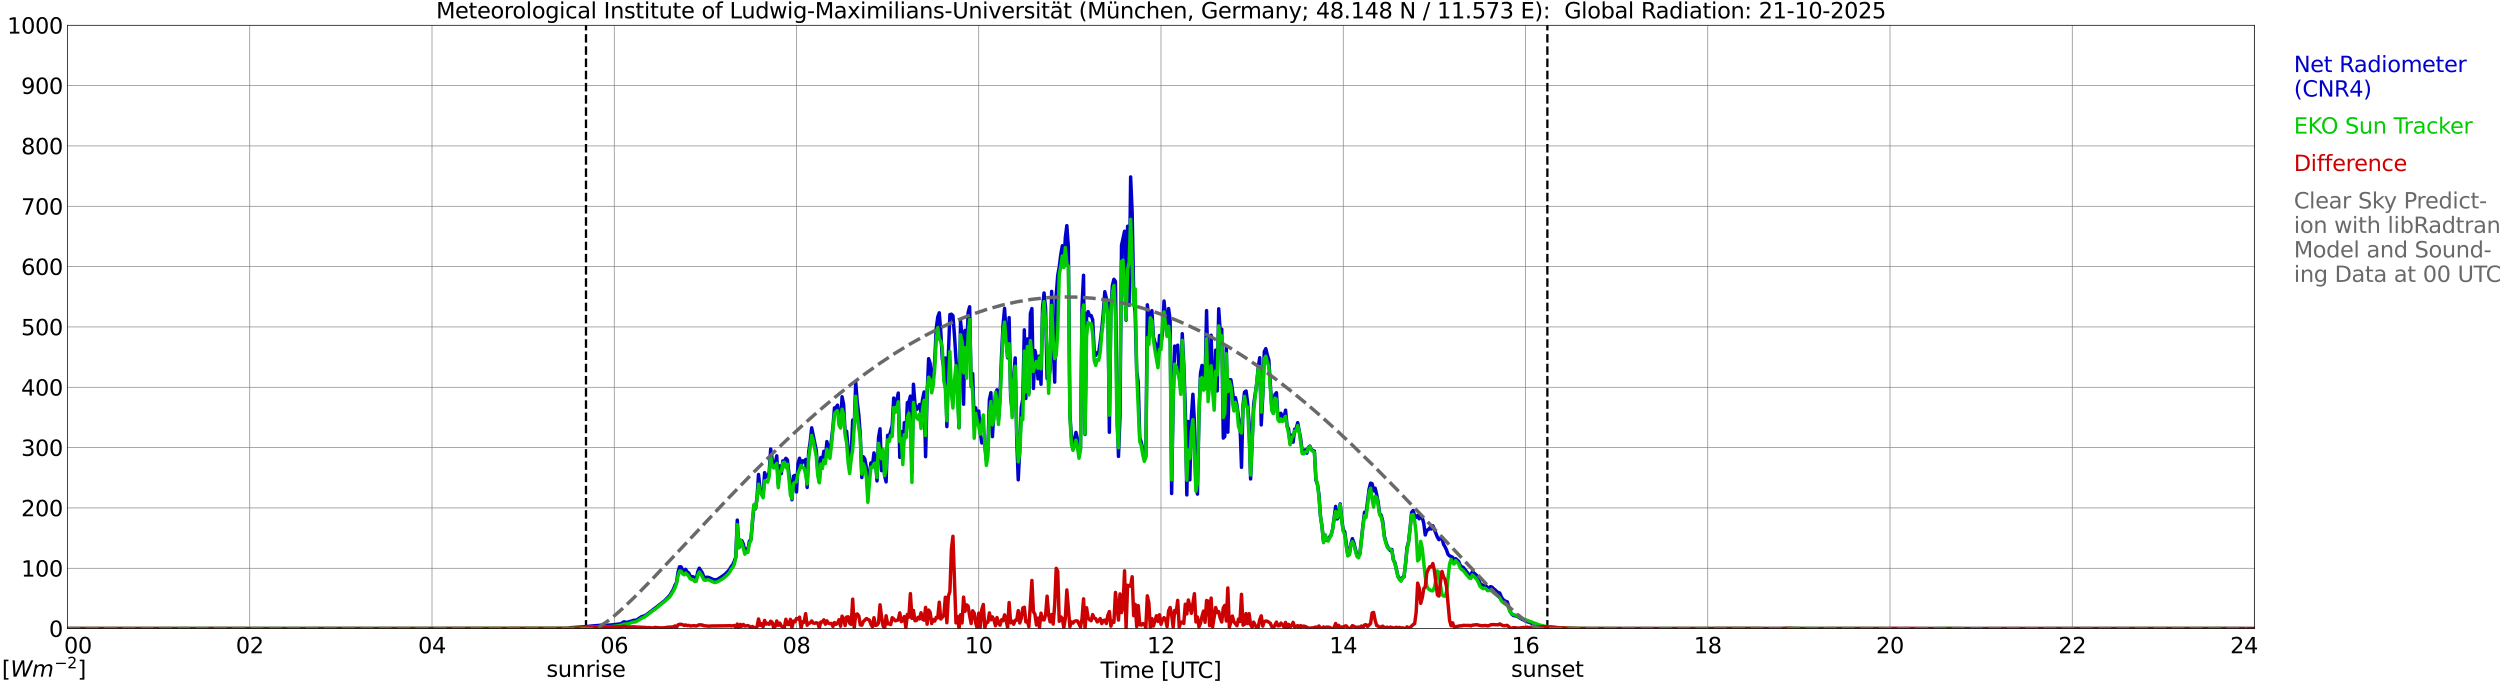 <?xml version="1.0" encoding="utf-8" standalone="no"?>
<!DOCTYPE svg PUBLIC "-//W3C//DTD SVG 1.1//EN"
  "http://www.w3.org/Graphics/SVG/1.1/DTD/svg11.dtd">
<svg xmlns:xlink="http://www.w3.org/1999/xlink" width="1085.4pt" height="296.64pt" viewBox="0 0 1085.4 296.64" xmlns="http://www.w3.org/2000/svg" version="1.1">
 <defs>
  <style type="text/css">*{stroke-linejoin: round; stroke-linecap: butt}</style>
 </defs>
 <g id="figure_1">
  <g id="patch_1">
   <path d="M 0 296.64 
L 1085.4 296.64 
L 1085.4 0 
L 0 0 
z
" style="fill: #ffffff"/>
  </g>
  <g id="axes_1">
   <g id="patch_2">
    <path d="M 29.306 272.909 
L 978.814 272.909 
L 978.814 10.976 
L 29.306 10.976 
z
" style="fill: #ffffff"/>
   </g>
   <g id="patch_3">
    <path d="M 978.814 272.909 
L 978.814 272.909 
L 978.814 10.976 
L 978.814 10.976 
z
" clip-path="url(#p6704ae21f8)" style="fill: #d3d3d3; opacity: 0.25; stroke: #d3d3d3; stroke-linejoin: miter"/>
   </g>
   <g id="matplotlib.axis_1">
    <g id="xtick_1">
     <g id="line2d_1">
      <path d="M 29.306 272.909 
L 29.306 10.976 
" clip-path="url(#p6704ae21f8)" style="fill: none; stroke: #808080; stroke-width: 0.3; stroke-linecap: square"/>
     </g>
     <g id="line2d_2"/>
     <g id="text_1">
      <!--    00 -->
      <g transform="translate(18.733 283.627) scale(0.095 -0.095)">
       <defs>
        <path id="DejaVuSans-20" transform="scale(0.016)"/>
        <path id="DejaVuSans-30" d="M 2034 4250 
Q 1547 4250 1301 3770 
Q 1056 3291 1056 2328 
Q 1056 1369 1301 889 
Q 1547 409 2034 409 
Q 2525 409 2770 889 
Q 3016 1369 3016 2328 
Q 3016 3291 2770 3770 
Q 2525 4250 2034 4250 
z
M 2034 4750 
Q 2819 4750 3233 4129 
Q 3647 3509 3647 2328 
Q 3647 1150 3233 529 
Q 2819 -91 2034 -91 
Q 1250 -91 836 529 
Q 422 1150 422 2328 
Q 422 3509 836 4129 
Q 1250 4750 2034 4750 
z
" transform="scale(0.016)"/>
       </defs>
       <use xlink:href="#DejaVuSans-20"/>
       <use xlink:href="#DejaVuSans-20" transform="translate(31.787 0)"/>
       <use xlink:href="#DejaVuSans-20" transform="translate(63.574 0)"/>
       <use xlink:href="#DejaVuSans-30" transform="translate(95.361 0)"/>
       <use xlink:href="#DejaVuSans-30" transform="translate(158.984 0)"/>
      </g>
     </g>
    </g>
    <g id="xtick_2">
     <g id="line2d_3">
      <path d="M 108.431 272.909 
L 108.431 10.976 
" clip-path="url(#p6704ae21f8)" style="fill: none; stroke: #808080; stroke-width: 0.3; stroke-linecap: square"/>
     </g>
     <g id="line2d_4"/>
     <g id="text_2">
      <!-- 02 -->
      <g transform="translate(102.387 283.627) scale(0.095 -0.095)">
       <defs>
        <path id="DejaVuSans-32" d="M 1228 531 
L 3431 531 
L 3431 0 
L 469 0 
L 469 531 
Q 828 903 1448 1529 
Q 2069 2156 2228 2338 
Q 2531 2678 2651 2914 
Q 2772 3150 2772 3378 
Q 2772 3750 2511 3984 
Q 2250 4219 1831 4219 
Q 1534 4219 1204 4116 
Q 875 4013 500 3803 
L 500 4441 
Q 881 4594 1212 4672 
Q 1544 4750 1819 4750 
Q 2544 4750 2975 4387 
Q 3406 4025 3406 3419 
Q 3406 3131 3298 2873 
Q 3191 2616 2906 2266 
Q 2828 2175 2409 1742 
Q 1991 1309 1228 531 
z
" transform="scale(0.016)"/>
       </defs>
       <use xlink:href="#DejaVuSans-30"/>
       <use xlink:href="#DejaVuSans-32" transform="translate(63.623 0)"/>
      </g>
     </g>
    </g>
    <g id="xtick_3">
     <g id="line2d_5">
      <path d="M 187.557 272.909 
L 187.557 10.976 
" clip-path="url(#p6704ae21f8)" style="fill: none; stroke: #808080; stroke-width: 0.3; stroke-linecap: square"/>
     </g>
     <g id="line2d_6"/>
     <g id="text_3">
      <!-- 04 -->
      <g transform="translate(181.513 283.627) scale(0.095 -0.095)">
       <defs>
        <path id="DejaVuSans-34" d="M 2419 4116 
L 825 1625 
L 2419 1625 
L 2419 4116 
z
M 2253 4666 
L 3047 4666 
L 3047 1625 
L 3713 1625 
L 3713 1100 
L 3047 1100 
L 3047 0 
L 2419 0 
L 2419 1100 
L 313 1100 
L 313 1709 
L 2253 4666 
z
" transform="scale(0.016)"/>
       </defs>
       <use xlink:href="#DejaVuSans-30"/>
       <use xlink:href="#DejaVuSans-34" transform="translate(63.623 0)"/>
      </g>
     </g>
    </g>
    <g id="xtick_4">
     <g id="line2d_7">
      <path d="M 266.683 272.909 
L 266.683 10.976 
" clip-path="url(#p6704ae21f8)" style="fill: none; stroke: #808080; stroke-width: 0.3; stroke-linecap: square"/>
     </g>
     <g id="line2d_8"/>
     <g id="text_4">
      <!-- 06 -->
      <g transform="translate(260.638 283.627) scale(0.095 -0.095)">
       <defs>
        <path id="DejaVuSans-36" d="M 2113 2584 
Q 1688 2584 1439 2293 
Q 1191 2003 1191 1497 
Q 1191 994 1439 701 
Q 1688 409 2113 409 
Q 2538 409 2786 701 
Q 3034 994 3034 1497 
Q 3034 2003 2786 2293 
Q 2538 2584 2113 2584 
z
M 3366 4563 
L 3366 3988 
Q 3128 4100 2886 4159 
Q 2644 4219 2406 4219 
Q 1781 4219 1451 3797 
Q 1122 3375 1075 2522 
Q 1259 2794 1537 2939 
Q 1816 3084 2150 3084 
Q 2853 3084 3261 2657 
Q 3669 2231 3669 1497 
Q 3669 778 3244 343 
Q 2819 -91 2113 -91 
Q 1303 -91 875 529 
Q 447 1150 447 2328 
Q 447 3434 972 4092 
Q 1497 4750 2381 4750 
Q 2619 4750 2861 4703 
Q 3103 4656 3366 4563 
z
" transform="scale(0.016)"/>
       </defs>
       <use xlink:href="#DejaVuSans-30"/>
       <use xlink:href="#DejaVuSans-36" transform="translate(63.623 0)"/>
      </g>
     </g>
    </g>
    <g id="xtick_5">
     <g id="line2d_9">
      <path d="M 345.808 272.909 
L 345.808 10.976 
" clip-path="url(#p6704ae21f8)" style="fill: none; stroke: #808080; stroke-width: 0.3; stroke-linecap: square"/>
     </g>
     <g id="line2d_10"/>
     <g id="text_5">
      <!-- 08 -->
      <g transform="translate(339.764 283.627) scale(0.095 -0.095)">
       <defs>
        <path id="DejaVuSans-38" d="M 2034 2216 
Q 1584 2216 1326 1975 
Q 1069 1734 1069 1313 
Q 1069 891 1326 650 
Q 1584 409 2034 409 
Q 2484 409 2743 651 
Q 3003 894 3003 1313 
Q 3003 1734 2745 1975 
Q 2488 2216 2034 2216 
z
M 1403 2484 
Q 997 2584 770 2862 
Q 544 3141 544 3541 
Q 544 4100 942 4425 
Q 1341 4750 2034 4750 
Q 2731 4750 3128 4425 
Q 3525 4100 3525 3541 
Q 3525 3141 3298 2862 
Q 3072 2584 2669 2484 
Q 3125 2378 3379 2068 
Q 3634 1759 3634 1313 
Q 3634 634 3220 271 
Q 2806 -91 2034 -91 
Q 1263 -91 848 271 
Q 434 634 434 1313 
Q 434 1759 690 2068 
Q 947 2378 1403 2484 
z
M 1172 3481 
Q 1172 3119 1398 2916 
Q 1625 2713 2034 2713 
Q 2441 2713 2670 2916 
Q 2900 3119 2900 3481 
Q 2900 3844 2670 4047 
Q 2441 4250 2034 4250 
Q 1625 4250 1398 4047 
Q 1172 3844 1172 3481 
z
" transform="scale(0.016)"/>
       </defs>
       <use xlink:href="#DejaVuSans-30"/>
       <use xlink:href="#DejaVuSans-38" transform="translate(63.623 0)"/>
      </g>
     </g>
    </g>
    <g id="xtick_6">
     <g id="line2d_11">
      <path d="M 424.934 272.909 
L 424.934 10.976 
" clip-path="url(#p6704ae21f8)" style="fill: none; stroke: #808080; stroke-width: 0.3; stroke-linecap: square"/>
     </g>
     <g id="line2d_12"/>
     <g id="text_6">
      <!-- 10 -->
      <g transform="translate(418.89 283.627) scale(0.095 -0.095)">
       <defs>
        <path id="DejaVuSans-31" d="M 794 531 
L 1825 531 
L 1825 4091 
L 703 3866 
L 703 4441 
L 1819 4666 
L 2450 4666 
L 2450 531 
L 3481 531 
L 3481 0 
L 794 0 
L 794 531 
z
" transform="scale(0.016)"/>
       </defs>
       <use xlink:href="#DejaVuSans-31"/>
       <use xlink:href="#DejaVuSans-30" transform="translate(63.623 0)"/>
      </g>
     </g>
    </g>
    <g id="xtick_7">
     <g id="line2d_13">
      <path d="M 504.06 272.909 
L 504.06 10.976 
" clip-path="url(#p6704ae21f8)" style="fill: none; stroke: #808080; stroke-width: 0.3; stroke-linecap: square"/>
     </g>
     <g id="line2d_14"/>
     <g id="text_7">
      <!-- 12 -->
      <g transform="translate(498.015 283.627) scale(0.095 -0.095)">
       <use xlink:href="#DejaVuSans-31"/>
       <use xlink:href="#DejaVuSans-32" transform="translate(63.623 0)"/>
      </g>
     </g>
    </g>
    <g id="xtick_8">
     <g id="line2d_15">
      <path d="M 583.185 272.909 
L 583.185 10.976 
" clip-path="url(#p6704ae21f8)" style="fill: none; stroke: #808080; stroke-width: 0.3; stroke-linecap: square"/>
     </g>
     <g id="line2d_16"/>
     <g id="text_8">
      <!-- 14 -->
      <g transform="translate(577.141 283.627) scale(0.095 -0.095)">
       <use xlink:href="#DejaVuSans-31"/>
       <use xlink:href="#DejaVuSans-34" transform="translate(63.623 0)"/>
      </g>
     </g>
    </g>
    <g id="xtick_9">
     <g id="line2d_17">
      <path d="M 662.311 272.909 
L 662.311 10.976 
" clip-path="url(#p6704ae21f8)" style="fill: none; stroke: #808080; stroke-width: 0.3; stroke-linecap: square"/>
     </g>
     <g id="line2d_18"/>
     <g id="text_9">
      <!-- 16 -->
      <g transform="translate(656.267 283.627) scale(0.095 -0.095)">
       <use xlink:href="#DejaVuSans-31"/>
       <use xlink:href="#DejaVuSans-36" transform="translate(63.623 0)"/>
      </g>
     </g>
    </g>
    <g id="xtick_10">
     <g id="line2d_19">
      <path d="M 741.437 272.909 
L 741.437 10.976 
" clip-path="url(#p6704ae21f8)" style="fill: none; stroke: #808080; stroke-width: 0.3; stroke-linecap: square"/>
     </g>
     <g id="line2d_20"/>
     <g id="text_10">
      <!-- 18 -->
      <g transform="translate(735.392 283.627) scale(0.095 -0.095)">
       <use xlink:href="#DejaVuSans-31"/>
       <use xlink:href="#DejaVuSans-38" transform="translate(63.623 0)"/>
      </g>
     </g>
    </g>
    <g id="xtick_11">
     <g id="line2d_21">
      <path d="M 820.562 272.909 
L 820.562 10.976 
" clip-path="url(#p6704ae21f8)" style="fill: none; stroke: #808080; stroke-width: 0.3; stroke-linecap: square"/>
     </g>
     <g id="line2d_22"/>
     <g id="text_11">
      <!-- 20 -->
      <g transform="translate(814.518 283.627) scale(0.095 -0.095)">
       <use xlink:href="#DejaVuSans-32"/>
       <use xlink:href="#DejaVuSans-30" transform="translate(63.623 0)"/>
      </g>
     </g>
    </g>
    <g id="xtick_12">
     <g id="line2d_23">
      <path d="M 899.688 272.909 
L 899.688 10.976 
" clip-path="url(#p6704ae21f8)" style="fill: none; stroke: #808080; stroke-width: 0.3; stroke-linecap: square"/>
     </g>
     <g id="line2d_24"/>
     <g id="text_12">
      <!-- 22 -->
      <g transform="translate(893.644 283.627) scale(0.095 -0.095)">
       <use xlink:href="#DejaVuSans-32"/>
       <use xlink:href="#DejaVuSans-32" transform="translate(63.623 0)"/>
      </g>
     </g>
    </g>
    <g id="xtick_13">
     <g id="line2d_25">
      <path d="M 978.814 272.909 
L 978.814 10.976 
" clip-path="url(#p6704ae21f8)" style="fill: none; stroke: #808080; stroke-width: 0.3; stroke-linecap: square"/>
     </g>
     <g id="line2d_26"/>
     <g id="text_13">
      <!-- 24    -->
      <g transform="translate(968.241 283.627) scale(0.095 -0.095)">
       <use xlink:href="#DejaVuSans-32"/>
       <use xlink:href="#DejaVuSans-34" transform="translate(63.623 0)"/>
       <use xlink:href="#DejaVuSans-20" transform="translate(127.246 0)"/>
       <use xlink:href="#DejaVuSans-20" transform="translate(159.033 0)"/>
       <use xlink:href="#DejaVuSans-20" transform="translate(190.82 0)"/>
      </g>
     </g>
    </g>
    <g id="text_14">
     <!-- Time [UTC] -->
     <g transform="translate(477.806 294.322) scale(0.095 -0.095)">
      <defs>
       <path id="DejaVuSans-54" d="M -19 4666 
L 3928 4666 
L 3928 4134 
L 2272 4134 
L 2272 0 
L 1638 0 
L 1638 4134 
L -19 4134 
L -19 4666 
z
" transform="scale(0.016)"/>
       <path id="DejaVuSans-69" d="M 603 3500 
L 1178 3500 
L 1178 0 
L 603 0 
L 603 3500 
z
M 603 4863 
L 1178 4863 
L 1178 4134 
L 603 4134 
L 603 4863 
z
" transform="scale(0.016)"/>
       <path id="DejaVuSans-6d" d="M 3328 2828 
Q 3544 3216 3844 3400 
Q 4144 3584 4550 3584 
Q 5097 3584 5394 3201 
Q 5691 2819 5691 2113 
L 5691 0 
L 5113 0 
L 5113 2094 
Q 5113 2597 4934 2840 
Q 4756 3084 4391 3084 
Q 3944 3084 3684 2787 
Q 3425 2491 3425 1978 
L 3425 0 
L 2847 0 
L 2847 2094 
Q 2847 2600 2669 2842 
Q 2491 3084 2119 3084 
Q 1678 3084 1418 2786 
Q 1159 2488 1159 1978 
L 1159 0 
L 581 0 
L 581 3500 
L 1159 3500 
L 1159 2956 
Q 1356 3278 1631 3431 
Q 1906 3584 2284 3584 
Q 2666 3584 2933 3390 
Q 3200 3197 3328 2828 
z
" transform="scale(0.016)"/>
       <path id="DejaVuSans-65" d="M 3597 1894 
L 3597 1613 
L 953 1613 
Q 991 1019 1311 708 
Q 1631 397 2203 397 
Q 2534 397 2845 478 
Q 3156 559 3463 722 
L 3463 178 
Q 3153 47 2828 -22 
Q 2503 -91 2169 -91 
Q 1331 -91 842 396 
Q 353 884 353 1716 
Q 353 2575 817 3079 
Q 1281 3584 2069 3584 
Q 2775 3584 3186 3129 
Q 3597 2675 3597 1894 
z
M 3022 2063 
Q 3016 2534 2758 2815 
Q 2500 3097 2075 3097 
Q 1594 3097 1305 2825 
Q 1016 2553 972 2059 
L 3022 2063 
z
" transform="scale(0.016)"/>
       <path id="DejaVuSans-5b" d="M 550 4863 
L 1875 4863 
L 1875 4416 
L 1125 4416 
L 1125 -397 
L 1875 -397 
L 1875 -844 
L 550 -844 
L 550 4863 
z
" transform="scale(0.016)"/>
       <path id="DejaVuSans-55" d="M 556 4666 
L 1191 4666 
L 1191 1831 
Q 1191 1081 1462 751 
Q 1734 422 2344 422 
Q 2950 422 3222 751 
Q 3494 1081 3494 1831 
L 3494 4666 
L 4128 4666 
L 4128 1753 
Q 4128 841 3676 375 
Q 3225 -91 2344 -91 
Q 1459 -91 1007 375 
Q 556 841 556 1753 
L 556 4666 
z
" transform="scale(0.016)"/>
       <path id="DejaVuSans-43" d="M 4122 4306 
L 4122 3641 
Q 3803 3938 3442 4084 
Q 3081 4231 2675 4231 
Q 1875 4231 1450 3742 
Q 1025 3253 1025 2328 
Q 1025 1406 1450 917 
Q 1875 428 2675 428 
Q 3081 428 3442 575 
Q 3803 722 4122 1019 
L 4122 359 
Q 3791 134 3420 21 
Q 3050 -91 2638 -91 
Q 1578 -91 968 557 
Q 359 1206 359 2328 
Q 359 3453 968 4101 
Q 1578 4750 2638 4750 
Q 3056 4750 3426 4639 
Q 3797 4528 4122 4306 
z
" transform="scale(0.016)"/>
       <path id="DejaVuSans-5d" d="M 1947 4863 
L 1947 -844 
L 622 -844 
L 622 -397 
L 1369 -397 
L 1369 4416 
L 622 4416 
L 622 4863 
L 1947 4863 
z
" transform="scale(0.016)"/>
      </defs>
      <use xlink:href="#DejaVuSans-54"/>
      <use xlink:href="#DejaVuSans-69" transform="translate(57.959 0)"/>
      <use xlink:href="#DejaVuSans-6d" transform="translate(85.742 0)"/>
      <use xlink:href="#DejaVuSans-65" transform="translate(183.154 0)"/>
      <use xlink:href="#DejaVuSans-20" transform="translate(244.678 0)"/>
      <use xlink:href="#DejaVuSans-5b" transform="translate(276.465 0)"/>
      <use xlink:href="#DejaVuSans-55" transform="translate(315.479 0)"/>
      <use xlink:href="#DejaVuSans-54" transform="translate(388.672 0)"/>
      <use xlink:href="#DejaVuSans-43" transform="translate(443.881 0)"/>
      <use xlink:href="#DejaVuSans-5d" transform="translate(513.705 0)"/>
     </g>
    </g>
   </g>
   <g id="matplotlib.axis_2">
    <g id="ytick_1">
     <g id="line2d_27">
      <path d="M 29.306 272.909 
L 978.814 272.909 
" clip-path="url(#p6704ae21f8)" style="fill: none; stroke: #808080; stroke-width: 0.3; stroke-linecap: square"/>
     </g>
     <g id="line2d_28"/>
     <g id="text_15">
      <!-- 0 -->
      <g transform="translate(21.261 276.518) scale(0.095 -0.095)">
       <use xlink:href="#DejaVuSans-30"/>
      </g>
     </g>
    </g>
    <g id="ytick_2">
     <g id="line2d_29">
      <path d="M 29.306 246.715 
L 978.814 246.715 
" clip-path="url(#p6704ae21f8)" style="fill: none; stroke: #808080; stroke-width: 0.3; stroke-linecap: square"/>
     </g>
     <g id="line2d_30"/>
     <g id="text_16">
      <!-- 100 -->
      <g transform="translate(9.173 250.325) scale(0.095 -0.095)">
       <use xlink:href="#DejaVuSans-31"/>
       <use xlink:href="#DejaVuSans-30" transform="translate(63.623 0)"/>
       <use xlink:href="#DejaVuSans-30" transform="translate(127.246 0)"/>
      </g>
     </g>
    </g>
    <g id="ytick_3">
     <g id="line2d_31">
      <path d="M 29.306 220.522 
L 978.814 220.522 
" clip-path="url(#p6704ae21f8)" style="fill: none; stroke: #808080; stroke-width: 0.3; stroke-linecap: square"/>
     </g>
     <g id="line2d_32"/>
     <g id="text_17">
      <!-- 200 -->
      <g transform="translate(9.173 224.131) scale(0.095 -0.095)">
       <use xlink:href="#DejaVuSans-32"/>
       <use xlink:href="#DejaVuSans-30" transform="translate(63.623 0)"/>
       <use xlink:href="#DejaVuSans-30" transform="translate(127.246 0)"/>
      </g>
     </g>
    </g>
    <g id="ytick_4">
     <g id="line2d_33">
      <path d="M 29.306 194.329 
L 978.814 194.329 
" clip-path="url(#p6704ae21f8)" style="fill: none; stroke: #808080; stroke-width: 0.3; stroke-linecap: square"/>
     </g>
     <g id="line2d_34"/>
     <g id="text_18">
      <!-- 300 -->
      <g transform="translate(9.173 197.938) scale(0.095 -0.095)">
       <defs>
        <path id="DejaVuSans-33" d="M 2597 2516 
Q 3050 2419 3304 2112 
Q 3559 1806 3559 1356 
Q 3559 666 3084 287 
Q 2609 -91 1734 -91 
Q 1441 -91 1130 -33 
Q 819 25 488 141 
L 488 750 
Q 750 597 1062 519 
Q 1375 441 1716 441 
Q 2309 441 2620 675 
Q 2931 909 2931 1356 
Q 2931 1769 2642 2001 
Q 2353 2234 1838 2234 
L 1294 2234 
L 1294 2753 
L 1863 2753 
Q 2328 2753 2575 2939 
Q 2822 3125 2822 3475 
Q 2822 3834 2567 4026 
Q 2313 4219 1838 4219 
Q 1578 4219 1281 4162 
Q 984 4106 628 3988 
L 628 4550 
Q 988 4650 1302 4700 
Q 1616 4750 1894 4750 
Q 2613 4750 3031 4423 
Q 3450 4097 3450 3541 
Q 3450 3153 3228 2886 
Q 3006 2619 2597 2516 
z
" transform="scale(0.016)"/>
       </defs>
       <use xlink:href="#DejaVuSans-33"/>
       <use xlink:href="#DejaVuSans-30" transform="translate(63.623 0)"/>
       <use xlink:href="#DejaVuSans-30" transform="translate(127.246 0)"/>
      </g>
     </g>
    </g>
    <g id="ytick_5">
     <g id="line2d_35">
      <path d="M 29.306 168.136 
L 978.814 168.136 
" clip-path="url(#p6704ae21f8)" style="fill: none; stroke: #808080; stroke-width: 0.3; stroke-linecap: square"/>
     </g>
     <g id="line2d_36"/>
     <g id="text_19">
      <!-- 400 -->
      <g transform="translate(9.173 171.745) scale(0.095 -0.095)">
       <use xlink:href="#DejaVuSans-34"/>
       <use xlink:href="#DejaVuSans-30" transform="translate(63.623 0)"/>
       <use xlink:href="#DejaVuSans-30" transform="translate(127.246 0)"/>
      </g>
     </g>
    </g>
    <g id="ytick_6">
     <g id="line2d_37">
      <path d="M 29.306 141.942 
L 978.814 141.942 
" clip-path="url(#p6704ae21f8)" style="fill: none; stroke: #808080; stroke-width: 0.3; stroke-linecap: square"/>
     </g>
     <g id="line2d_38"/>
     <g id="text_20">
      <!-- 500 -->
      <g transform="translate(9.173 145.551) scale(0.095 -0.095)">
       <defs>
        <path id="DejaVuSans-35" d="M 691 4666 
L 3169 4666 
L 3169 4134 
L 1269 4134 
L 1269 2991 
Q 1406 3038 1543 3061 
Q 1681 3084 1819 3084 
Q 2600 3084 3056 2656 
Q 3513 2228 3513 1497 
Q 3513 744 3044 326 
Q 2575 -91 1722 -91 
Q 1428 -91 1123 -41 
Q 819 9 494 109 
L 494 744 
Q 775 591 1075 516 
Q 1375 441 1709 441 
Q 2250 441 2565 725 
Q 2881 1009 2881 1497 
Q 2881 1984 2565 2268 
Q 2250 2553 1709 2553 
Q 1456 2553 1204 2497 
Q 953 2441 691 2322 
L 691 4666 
z
" transform="scale(0.016)"/>
       </defs>
       <use xlink:href="#DejaVuSans-35"/>
       <use xlink:href="#DejaVuSans-30" transform="translate(63.623 0)"/>
       <use xlink:href="#DejaVuSans-30" transform="translate(127.246 0)"/>
      </g>
     </g>
    </g>
    <g id="ytick_7">
     <g id="line2d_39">
      <path d="M 29.306 115.749 
L 978.814 115.749 
" clip-path="url(#p6704ae21f8)" style="fill: none; stroke: #808080; stroke-width: 0.3; stroke-linecap: square"/>
     </g>
     <g id="line2d_40"/>
     <g id="text_21">
      <!-- 600 -->
      <g transform="translate(9.173 119.358) scale(0.095 -0.095)">
       <use xlink:href="#DejaVuSans-36"/>
       <use xlink:href="#DejaVuSans-30" transform="translate(63.623 0)"/>
       <use xlink:href="#DejaVuSans-30" transform="translate(127.246 0)"/>
      </g>
     </g>
    </g>
    <g id="ytick_8">
     <g id="line2d_41">
      <path d="M 29.306 89.556 
L 978.814 89.556 
" clip-path="url(#p6704ae21f8)" style="fill: none; stroke: #808080; stroke-width: 0.3; stroke-linecap: square"/>
     </g>
     <g id="line2d_42"/>
     <g id="text_22">
      <!-- 700 -->
      <g transform="translate(9.173 93.165) scale(0.095 -0.095)">
       <defs>
        <path id="DejaVuSans-37" d="M 525 4666 
L 3525 4666 
L 3525 4397 
L 1831 0 
L 1172 0 
L 2766 4134 
L 525 4134 
L 525 4666 
z
" transform="scale(0.016)"/>
       </defs>
       <use xlink:href="#DejaVuSans-37"/>
       <use xlink:href="#DejaVuSans-30" transform="translate(63.623 0)"/>
       <use xlink:href="#DejaVuSans-30" transform="translate(127.246 0)"/>
      </g>
     </g>
    </g>
    <g id="ytick_9">
     <g id="line2d_43">
      <path d="M 29.306 63.362 
L 978.814 63.362 
" clip-path="url(#p6704ae21f8)" style="fill: none; stroke: #808080; stroke-width: 0.3; stroke-linecap: square"/>
     </g>
     <g id="line2d_44"/>
     <g id="text_23">
      <!-- 800 -->
      <g transform="translate(9.173 66.972) scale(0.095 -0.095)">
       <use xlink:href="#DejaVuSans-38"/>
       <use xlink:href="#DejaVuSans-30" transform="translate(63.623 0)"/>
       <use xlink:href="#DejaVuSans-30" transform="translate(127.246 0)"/>
      </g>
     </g>
    </g>
    <g id="ytick_10">
     <g id="line2d_45">
      <path d="M 29.306 37.169 
L 978.814 37.169 
" clip-path="url(#p6704ae21f8)" style="fill: none; stroke: #808080; stroke-width: 0.3; stroke-linecap: square"/>
     </g>
     <g id="line2d_46"/>
     <g id="text_24">
      <!-- 900 -->
      <g transform="translate(9.173 40.778) scale(0.095 -0.095)">
       <defs>
        <path id="DejaVuSans-39" d="M 703 97 
L 703 672 
Q 941 559 1184 500 
Q 1428 441 1663 441 
Q 2288 441 2617 861 
Q 2947 1281 2994 2138 
Q 2813 1869 2534 1725 
Q 2256 1581 1919 1581 
Q 1219 1581 811 2004 
Q 403 2428 403 3163 
Q 403 3881 828 4315 
Q 1253 4750 1959 4750 
Q 2769 4750 3195 4129 
Q 3622 3509 3622 2328 
Q 3622 1225 3098 567 
Q 2575 -91 1691 -91 
Q 1453 -91 1209 -44 
Q 966 3 703 97 
z
M 1959 2075 
Q 2384 2075 2632 2365 
Q 2881 2656 2881 3163 
Q 2881 3666 2632 3958 
Q 2384 4250 1959 4250 
Q 1534 4250 1286 3958 
Q 1038 3666 1038 3163 
Q 1038 2656 1286 2365 
Q 1534 2075 1959 2075 
z
" transform="scale(0.016)"/>
       </defs>
       <use xlink:href="#DejaVuSans-39"/>
       <use xlink:href="#DejaVuSans-30" transform="translate(63.623 0)"/>
       <use xlink:href="#DejaVuSans-30" transform="translate(127.246 0)"/>
      </g>
     </g>
    </g>
    <g id="ytick_11">
     <g id="line2d_47">
      <path d="M 29.306 10.976 
L 978.814 10.976 
" clip-path="url(#p6704ae21f8)" style="fill: none; stroke: #808080; stroke-width: 0.3; stroke-linecap: square"/>
     </g>
     <g id="line2d_48"/>
     <g id="text_25">
      <!-- 1000 -->
      <g transform="translate(3.128 14.585) scale(0.095 -0.095)">
       <use xlink:href="#DejaVuSans-31"/>
       <use xlink:href="#DejaVuSans-30" transform="translate(63.623 0)"/>
       <use xlink:href="#DejaVuSans-30" transform="translate(127.246 0)"/>
       <use xlink:href="#DejaVuSans-30" transform="translate(190.869 0)"/>
      </g>
     </g>
    </g>
   </g>
   <g id="line2d_49">
    <path d="M 254.418 272.909 
L 254.418 10.976 
" clip-path="url(#p6704ae21f8)" style="fill: none; stroke-dasharray: 3.7,1.6; stroke-dashoffset: 0; stroke: #000000"/>
   </g>
   <g id="line2d_50">
    <path d="M 671.806 272.909 
L 671.806 10.976 
" clip-path="url(#p6704ae21f8)" style="fill: none; stroke-dasharray: 3.7,1.6; stroke-dashoffset: 0; stroke: #000000"/>
   </g>
   <g id="line2d_51">
    <path d="M 29.306 272.909 
L 246.901 272.909 
L 247.561 272.526 
L 250.858 272.301 
L 254.814 272.018 
L 256.133 271.856 
L 260.748 271.471 
L 262.067 271.492 
L 265.364 271.329 
L 269.32 270.863 
L 269.98 270.601 
L 270.639 270.054 
L 271.298 270.014 
L 271.958 270.276 
L 273.936 269.711 
L 275.255 269.284 
L 275.914 269.344 
L 276.573 269.061 
L 278.552 267.743 
L 279.87 267.34 
L 280.53 266.994 
L 285.145 263.49 
L 287.124 261.91 
L 288.442 260.918 
L 290.42 258.911 
L 291.08 258.062 
L 292.399 255.773 
L 293.058 254.05 
L 293.717 252.876 
L 294.377 248.358 
L 295.036 246.069 
L 295.696 246.108 
L 296.355 247.404 
L 297.014 248.237 
L 297.674 247.182 
L 298.333 248.277 
L 298.992 248.743 
L 299.652 250.121 
L 300.311 250.383 
L 300.971 250.424 
L 301.63 251.255 
L 302.289 251.234 
L 302.949 248.256 
L 303.608 246.676 
L 304.927 248.743 
L 305.586 250.524 
L 306.246 250.707 
L 306.905 250.605 
L 307.564 250.686 
L 308.224 250.93 
L 309.543 251.58 
L 310.861 251.76 
L 311.521 251.517 
L 313.499 250.262 
L 314.818 249.29 
L 316.136 247.973 
L 316.796 247.101 
L 317.455 245.987 
L 318.114 245.136 
L 318.774 243.74 
L 319.433 241.896 
L 320.093 225.811 
L 320.752 237.805 
L 322.071 234.724 
L 322.73 236.204 
L 323.39 239.525 
L 324.049 238.349 
L 324.708 238.533 
L 325.368 234.926 
L 326.027 234.219 
L 327.346 219.532 
L 328.005 220.928 
L 328.665 216.046 
L 329.324 205.998 
L 329.983 212.379 
L 330.643 212.643 
L 331.302 215.339 
L 331.961 205.21 
L 332.621 207.051 
L 333.28 207.033 
L 333.94 205.086 
L 334.599 194.958 
L 335.258 199.617 
L 335.918 202.96 
L 336.577 201.116 
L 337.236 197.896 
L 337.896 210.315 
L 338.555 202.25 
L 339.215 205.655 
L 339.874 200.123 
L 340.533 200.204 
L 341.193 198.989 
L 341.852 199.678 
L 343.83 216.978 
L 344.49 206.747 
L 345.149 206.383 
L 345.808 213.594 
L 346.468 201.26 
L 347.127 198.949 
L 347.787 202.313 
L 348.446 200.042 
L 349.105 200.49 
L 349.765 199.476 
L 350.424 211.63 
L 351.083 196.416 
L 351.743 191.799 
L 352.402 185.74 
L 354.38 195.505 
L 355.04 204.136 
L 355.699 209.241 
L 356.359 198.646 
L 357.018 200.571 
L 357.677 195.929 
L 358.337 199.374 
L 358.996 191.717 
L 359.655 194.735 
L 360.315 196.843 
L 361.634 185.355 
L 362.293 177.091 
L 362.952 176.95 
L 363.612 175.897 
L 364.271 180.776 
L 364.93 184.789 
L 365.59 172.251 
L 366.249 175.551 
L 366.909 187.626 
L 367.568 187.259 
L 368.887 203.263 
L 369.546 197.409 
L 370.206 182.377 
L 370.865 185.072 
L 371.524 166.051 
L 372.184 174.537 
L 372.843 179.946 
L 373.502 188.76 
L 374.162 207.336 
L 374.821 198.3 
L 375.481 199.313 
L 376.14 203.001 
L 376.799 214.042 
L 377.459 205.938 
L 378.118 200.956 
L 378.777 202.25 
L 379.437 196.618 
L 380.096 199.596 
L 380.756 208.795 
L 381.415 190.057 
L 382.074 186.167 
L 382.734 204.337 
L 383.393 196.296 
L 384.053 206.545 
L 384.712 209.22 
L 385.371 189.001 
L 386.031 189.59 
L 387.349 184.768 
L 388.009 172.816 
L 388.668 175.734 
L 389.328 173.93 
L 389.987 170.65 
L 390.646 198.564 
L 391.306 187.322 
L 391.965 198.2 
L 392.624 183.493 
L 393.284 189.672 
L 393.943 174.781 
L 394.603 174.477 
L 395.262 171.986 
L 395.921 205.026 
L 396.581 166.821 
L 397.24 175.37 
L 397.899 177.861 
L 398.559 177.13 
L 399.218 175.611 
L 399.878 179.179 
L 400.537 173.385 
L 401.196 170.184 
L 401.856 198.281 
L 402.515 170.993 
L 403.175 155.72 
L 403.834 157.724 
L 404.493 168.34 
L 405.153 163.457 
L 405.812 156.833 
L 406.471 142.754 
L 407.131 137.649 
L 407.79 135.805 
L 408.45 143.928 
L 409.109 155.88 
L 409.768 159.507 
L 410.428 155.395 
L 411.087 185.214 
L 411.746 153.693 
L 412.406 136.596 
L 413.065 136.413 
L 413.725 137.081 
L 414.384 145.468 
L 415.703 166.312 
L 416.362 185.659 
L 417.022 139.352 
L 417.681 145.772 
L 418.34 175.512 
L 419 143.422 
L 419.659 153.876 
L 420.318 135.766 
L 420.978 133.191 
L 421.637 167.732 
L 422.297 162.221 
L 422.956 183.532 
L 423.615 177.07 
L 424.275 183.27 
L 424.934 178.469 
L 425.593 187.807 
L 426.253 192.304 
L 426.912 190.643 
L 427.572 193.519 
L 428.231 199.515 
L 428.89 195.282 
L 429.55 173.607 
L 430.209 170.488 
L 430.869 189.57 
L 431.528 178.469 
L 432.187 171.541 
L 432.847 169.251 
L 433.506 181.973 
L 434.165 172.615 
L 434.825 154.261 
L 435.484 141.112 
L 436.144 133.88 
L 437.462 155.353 
L 438.122 137.911 
L 438.781 172.512 
L 439.44 178.084 
L 440.1 163.418 
L 440.759 155.395 
L 441.419 190.845 
L 442.078 208.329 
L 442.737 194.572 
L 443.397 176.929 
L 444.056 173.322 
L 444.716 143.2 
L 445.375 173.018 
L 446.034 147.149 
L 446.694 170.65 
L 447.353 136.13 
L 448.012 133.961 
L 448.672 168.665 
L 449.331 152.173 
L 449.991 155.374 
L 450.65 164.471 
L 451.309 154.583 
L 451.969 166.821 
L 452.628 133.657 
L 453.287 127.195 
L 453.947 133.78 
L 454.606 164.33 
L 455.266 164.733 
L 455.925 160.377 
L 456.584 126.507 
L 457.244 149.399 
L 457.903 165.909 
L 458.563 128.107 
L 459.222 119.518 
L 459.881 116.034 
L 460.541 110.584 
L 461.2 106.694 
L 461.859 115.731 
L 462.519 103.09 
L 463.178 97.964 
L 463.838 107.283 
L 464.497 179.543 
L 465.156 189.834 
L 465.816 193.134 
L 466.475 190.746 
L 467.134 187.726 
L 467.794 190.887 
L 468.453 196.943 
L 469.113 194.572 
L 469.772 132.767 
L 470.431 119.518 
L 471.091 188.619 
L 471.75 136.738 
L 472.409 135.279 
L 473.069 137.062 
L 473.728 137 
L 474.388 138.823 
L 475.047 151.972 
L 475.706 154.321 
L 476.366 153.208 
L 477.025 152.883 
L 477.685 148.344 
L 478.344 142.712 
L 479.003 135.947 
L 479.663 126.648 
L 480.322 129.464 
L 480.981 131.208 
L 481.641 187.665 
L 482.3 133.982 
L 482.96 123.874 
L 483.619 121.26 
L 484.278 122.172 
L 484.938 174.964 
L 485.597 198.158 
L 486.256 180.656 
L 486.916 106.534 
L 488.235 100.394 
L 488.894 139.027 
L 489.553 98.228 
L 490.213 132.502 
L 490.872 76.815 
L 491.532 92.007 
L 492.191 127.075 
L 492.85 135.968 
L 493.51 161.189 
L 494.169 165.948 
L 494.828 190.015 
L 495.488 191.961 
L 496.807 198.381 
L 497.466 198.158 
L 498.125 132.342 
L 498.785 138.44 
L 499.444 138.034 
L 500.103 134.873 
L 500.763 146.319 
L 501.422 148.669 
L 502.082 150.23 
L 502.741 156.529 
L 503.4 145.672 
L 504.06 149.884 
L 504.719 143.888 
L 505.379 130.7 
L 506.697 145.224 
L 507.357 133.961 
L 508.016 138.783 
L 508.675 214.265 
L 509.335 173.222 
L 509.994 150.248 
L 510.654 152.173 
L 511.313 149.863 
L 511.972 163.539 
L 512.632 168.521 
L 513.291 144.881 
L 513.95 158.413 
L 514.61 176.929 
L 515.269 214.872 
L 515.929 182.985 
L 516.588 208.329 
L 517.247 180.698 
L 517.907 171.177 
L 518.566 183.291 
L 519.226 210.333 
L 519.885 214.527 
L 520.544 180.19 
L 521.204 162.059 
L 521.863 158.656 
L 522.522 161.818 
L 523.182 166.051 
L 523.841 134.854 
L 524.501 162.425 
L 525.16 167.913 
L 525.819 145.549 
L 526.479 168.887 
L 527.138 173.081 
L 527.797 152.011 
L 528.457 169.718 
L 529.116 134.063 
L 529.776 144.072 
L 530.435 142.935 
L 531.094 190.198 
L 531.754 189.509 
L 532.413 150.29 
L 533.073 187.626 
L 533.732 164.895 
L 534.391 164.874 
L 535.051 169.089 
L 535.71 175.43 
L 536.369 172.654 
L 537.029 175.834 
L 537.688 180.981 
L 538.348 183.938 
L 539.007 202.899 
L 539.666 176.077 
L 540.326 170.265 
L 540.985 169.757 
L 541.644 174.618 
L 542.304 183.673 
L 542.963 207.944 
L 544.282 175.53 
L 545.601 166.718 
L 546.26 159.61 
L 546.919 155.314 
L 547.579 184.485 
L 548.238 172.088 
L 548.898 152.721 
L 549.557 151.364 
L 550.216 154.138 
L 550.876 156.328 
L 552.195 177.657 
L 552.854 179.32 
L 553.513 171.336 
L 554.173 170.506 
L 554.832 181.02 
L 555.491 181.832 
L 556.151 179.441 
L 556.81 181.345 
L 557.47 181.426 
L 558.129 178.084 
L 558.788 184.889 
L 559.448 186.329 
L 560.107 192.467 
L 560.766 188.923 
L 561.426 191.961 
L 562.085 186.348 
L 562.745 186.146 
L 563.404 183.514 
L 564.723 190.664 
L 565.382 196.173 
L 566.042 195.95 
L 566.701 195.303 
L 567.36 196.741 
L 568.02 194.25 
L 568.679 193.661 
L 569.338 195.162 
L 569.998 195.586 
L 570.657 195.851 
L 571.317 208.45 
L 571.976 210.233 
L 572.635 214.629 
L 573.295 224.108 
L 573.954 228.443 
L 574.613 234.866 
L 575.273 232.333 
L 575.932 234.583 
L 576.592 234.318 
L 577.251 233.124 
L 577.91 232.293 
L 578.57 229.782 
L 579.889 219.854 
L 580.548 225.323 
L 581.207 224.373 
L 581.867 218.762 
L 582.526 225.507 
L 583.185 230.106 
L 583.845 230.895 
L 585.164 241.005 
L 585.823 240.702 
L 586.482 236.243 
L 587.142 233.852 
L 587.801 235.678 
L 589.12 241.126 
L 589.779 241.49 
L 590.439 240.214 
L 591.757 227.835 
L 592.417 222.387 
L 593.076 222.974 
L 594.395 212.379 
L 595.054 209.767 
L 595.714 210.011 
L 596.373 213.109 
L 597.032 211.954 
L 597.692 214.668 
L 598.351 218.254 
L 599.011 223.115 
L 599.67 223.723 
L 600.329 226.316 
L 600.989 232.597 
L 601.648 235.169 
L 602.307 237.034 
L 602.967 238.331 
L 603.626 239.02 
L 604.286 238.554 
L 604.945 243.111 
L 605.604 244.245 
L 606.923 250.142 
L 608.242 252.085 
L 608.901 250.668 
L 609.561 250.424 
L 610.22 244.814 
L 610.879 237.681 
L 611.539 235.251 
L 612.198 229.436 
L 612.858 222.468 
L 613.517 221.638 
L 614.176 223.927 
L 614.836 224.574 
L 615.495 223.765 
L 616.154 225.245 
L 616.814 224.069 
L 617.473 224.655 
L 618.133 227.209 
L 618.792 232.252 
L 619.451 230.248 
L 620.111 229.944 
L 620.77 229.132 
L 621.429 229.679 
L 622.089 228.262 
L 624.067 233.244 
L 624.726 234.318 
L 626.045 233.346 
L 626.705 236.264 
L 627.364 237.399 
L 628.023 238.776 
L 628.683 240.681 
L 629.342 241.328 
L 630.661 241.935 
L 631.32 244.204 
L 631.98 242.543 
L 633.298 243.74 
L 633.958 245.44 
L 634.617 246.089 
L 635.276 246.312 
L 637.255 248.863 
L 637.914 249.552 
L 638.573 249.979 
L 639.233 248.135 
L 640.552 249.309 
L 641.211 249.937 
L 641.87 251.396 
L 642.53 253.198 
L 643.848 254.353 
L 644.508 253.968 
L 645.167 254.333 
L 645.827 255.265 
L 646.486 255.103 
L 647.145 254.699 
L 647.805 254.922 
L 648.464 255.629 
L 649.123 256.116 
L 649.783 256.784 
L 650.442 257.292 
L 651.102 257.434 
L 651.761 259.053 
L 652.42 260.147 
L 653.08 260.716 
L 653.739 261.08 
L 654.399 261.303 
L 655.717 265.577 
L 656.377 266.67 
L 657.036 267.217 
L 658.355 267.461 
L 659.014 267.725 
L 660.333 268.616 
L 662.97 269.933 
L 663.63 270.054 
L 664.949 270.601 
L 665.608 271.067 
L 666.927 271.633 
L 670.224 272.587 
L 670.883 272.728 
L 672.202 272.809 
L 673.521 272.909 
L 978.154 272.909 
L 978.154 272.909 
" clip-path="url(#p6704ae21f8)" style="fill: none; stroke: #0000cc; stroke-width: 1.5; stroke-linecap: square"/>
   </g>
   <g id="line2d_52">
    <path d="M 28.646 272.87 
L 173.051 272.859 
L 178.985 272.832 
L 184.26 272.858 
L 246.242 272.789 
L 258.111 272.231 
L 265.364 272.041 
L 268.661 271.661 
L 269.98 271.366 
L 270.639 271.045 
L 272.617 270.827 
L 273.936 270.397 
L 274.595 270.159 
L 275.914 270.004 
L 276.573 269.701 
L 278.552 268.43 
L 279.87 267.852 
L 281.189 266.878 
L 283.167 265.343 
L 284.486 264.465 
L 287.124 262.214 
L 288.442 261.269 
L 290.42 259.478 
L 291.08 258.708 
L 292.399 256.526 
L 293.058 255.207 
L 293.717 253.347 
L 294.377 249.984 
L 295.036 247.915 
L 295.696 247.967 
L 296.355 249.107 
L 297.014 249.57 
L 297.674 248.777 
L 298.992 250.15 
L 299.652 251.258 
L 300.311 251.593 
L 300.971 251.653 
L 301.63 252.485 
L 302.289 252.342 
L 302.949 249.662 
L 303.608 248.343 
L 304.927 250.294 
L 305.586 251.766 
L 306.246 251.953 
L 306.905 251.746 
L 307.564 251.731 
L 310.202 252.917 
L 310.861 252.844 
L 312.18 252.243 
L 313.499 251.442 
L 314.818 250.488 
L 316.136 249.189 
L 316.796 248.382 
L 317.455 247.123 
L 318.114 246.384 
L 318.774 245.065 
L 319.433 242.453 
L 320.093 227.785 
L 320.752 237.691 
L 321.411 234.338 
L 322.071 235.756 
L 323.39 240.614 
L 324.049 239.568 
L 324.708 239.831 
L 325.368 235.9 
L 326.027 234.702 
L 326.686 225.488 
L 327.346 219.06 
L 328.005 220.723 
L 328.665 216.779 
L 329.324 210.17 
L 329.983 213.78 
L 330.643 214.786 
L 331.302 216.118 
L 331.961 208.751 
L 332.621 208.975 
L 333.28 209.328 
L 333.94 206.917 
L 334.599 198.183 
L 335.258 202.345 
L 335.918 203.16 
L 337.236 201.192 
L 337.896 211.734 
L 338.555 204.647 
L 339.215 204.592 
L 339.874 200.944 
L 340.533 200.679 
L 341.193 203.043 
L 341.852 201.548 
L 342.512 207.37 
L 343.171 214.905 
L 343.83 216.502 
L 344.49 210.004 
L 345.149 209.323 
L 345.808 209.221 
L 346.468 205.378 
L 347.127 203.931 
L 347.787 202.067 
L 348.446 203.022 
L 349.105 203.251 
L 349.765 205.954 
L 350.424 210.167 
L 351.083 198.649 
L 351.743 194.276 
L 352.402 189.053 
L 353.062 191.319 
L 354.38 198.048 
L 355.04 206.483 
L 355.699 209.61 
L 356.359 201.472 
L 357.018 203.453 
L 357.677 199.719 
L 358.337 201.274 
L 358.996 195.07 
L 360.315 199.01 
L 360.974 193.393 
L 362.293 179.715 
L 362.952 178.783 
L 363.612 178.302 
L 364.271 184.627 
L 364.93 185.831 
L 365.59 177.652 
L 366.249 179.904 
L 366.909 188.955 
L 367.568 192.27 
L 368.227 200.877 
L 368.887 205.57 
L 369.546 199.24 
L 370.206 195.152 
L 370.865 185.443 
L 371.524 172.03 
L 372.184 180.914 
L 373.502 190.387 
L 374.162 205.863 
L 374.821 201.343 
L 375.481 202.972 
L 376.14 207.345 
L 376.799 218.078 
L 377.459 209.604 
L 378.118 202.839 
L 378.777 203.018 
L 379.437 201.341 
L 380.096 201.002 
L 380.756 207.243 
L 381.415 192.435 
L 382.074 196.497 
L 382.734 199.239 
L 383.393 195.07 
L 384.053 206.558 
L 384.712 203.659 
L 385.371 191.007 
L 386.031 191.723 
L 386.69 189.078 
L 387.349 189.494 
L 388.009 176.989 
L 388.668 179.111 
L 389.328 177.501 
L 389.987 174.439 
L 390.646 191.732 
L 391.306 190.346 
L 391.965 201.689 
L 392.624 188.715 
L 393.284 190.109 
L 393.943 180.942 
L 394.603 179.417 
L 395.262 187.175 
L 395.921 209.46 
L 396.581 174.699 
L 397.24 178.792 
L 397.899 181.39 
L 398.559 181.999 
L 399.218 179.813 
L 399.878 186.048 
L 400.537 177.448 
L 401.196 173.83 
L 401.856 189.087 
L 402.515 169.072 
L 403.175 163.758 
L 403.834 164.797 
L 404.493 170.531 
L 405.153 167.381 
L 405.812 160.088 
L 406.471 147.63 
L 407.131 142.272 
L 407.79 147.267 
L 408.45 148.081 
L 409.109 150.986 
L 409.768 165.189 
L 410.428 168.994 
L 411.087 182.672 
L 412.406 152.649 
L 413.065 170.838 
L 413.725 177.152 
L 414.384 165.136 
L 415.043 158.786 
L 416.362 185.735 
L 417.022 145.378 
L 417.681 148.207 
L 418.34 161.86 
L 419 150.923 
L 419.659 164.181 
L 420.318 145.526 
L 420.978 138.711 
L 421.637 165.549 
L 422.297 169.966 
L 422.956 190.265 
L 423.615 179.479 
L 424.275 183.169 
L 424.934 185.177 
L 425.593 188.51 
L 426.912 180.172 
L 427.572 193.032 
L 428.231 202.057 
L 428.89 198.043 
L 429.55 180.425 
L 430.209 174.319 
L 430.869 184.489 
L 431.528 182.168 
L 432.187 170.285 
L 432.847 174.045 
L 433.506 184.263 
L 434.165 174.101 
L 435.484 144.498 
L 436.144 139.85 
L 436.803 148.486 
L 437.462 154.971 
L 438.122 149.229 
L 438.781 169.985 
L 439.44 181.287 
L 440.1 165.313 
L 440.759 159.017 
L 441.419 187.2 
L 442.078 200.524 
L 442.737 197.002 
L 443.397 181.438 
L 444.056 182.238 
L 444.716 152.466 
L 445.375 170.126 
L 446.034 150.463 
L 446.694 171.49 
L 447.353 147.868 
L 448.672 161.276 
L 449.331 158.367 
L 449.991 156.926 
L 450.65 159.897 
L 451.309 155.175 
L 451.969 160.109 
L 452.628 137.587 
L 453.287 130.94 
L 453.947 139.701 
L 454.606 150.259 
L 455.266 170.754 
L 455.925 157.466 
L 456.584 132.599 
L 457.244 147.447 
L 457.903 155.683 
L 458.563 154.26 
L 459.222 144.422 
L 459.881 119.195 
L 460.541 115.709 
L 461.2 111.116 
L 461.859 116.147 
L 462.519 107.498 
L 463.178 114.73 
L 463.838 115.56 
L 464.497 180.338 
L 465.156 192.775 
L 465.816 195.515 
L 466.475 193.915 
L 467.134 191.107 
L 467.794 194.182 
L 468.453 198.956 
L 469.113 195.261 
L 469.772 137.085 
L 470.431 132.421 
L 471.091 188.407 
L 471.75 145.784 
L 472.409 139.973 
L 473.069 140.905 
L 473.728 140.413 
L 474.388 144.907 
L 475.047 156.513 
L 475.706 158.642 
L 476.366 156.111 
L 477.025 156.407 
L 477.685 152.693 
L 478.344 144.899 
L 479.003 139.441 
L 479.663 130.331 
L 480.322 131.67 
L 480.981 136.972 
L 481.641 180.256 
L 482.3 135.048 
L 482.96 127.153 
L 483.619 123.976 
L 484.278 137.862 
L 484.938 184.633 
L 485.597 194.467 
L 486.256 165.608 
L 486.916 113.499 
L 487.575 112.952 
L 488.894 138.785 
L 489.553 117.033 
L 490.213 113.952 
L 490.872 95.231 
L 492.191 132.703 
L 492.85 125.436 
L 493.51 162.059 
L 494.828 191.715 
L 495.488 193.469 
L 496.147 197.456 
L 496.807 200.299 
L 497.466 198.553 
L 498.125 146.552 
L 498.785 149.611 
L 499.444 137.97 
L 500.103 139.235 
L 500.763 147.423 
L 501.422 152.104 
L 502.741 159.644 
L 503.4 151.684 
L 504.06 151.746 
L 504.719 140.098 
L 505.379 135.451 
L 506.038 141.405 
L 506.697 146.067 
L 507.357 141.648 
L 508.016 147.94 
L 508.675 208.322 
L 509.335 172.547 
L 509.994 158.111 
L 510.654 159.143 
L 511.313 162.117 
L 511.972 164.225 
L 512.632 171.193 
L 513.291 147.759 
L 513.95 160.618 
L 514.61 187.506 
L 515.269 208.506 
L 515.929 195.399 
L 516.588 199.036 
L 517.247 187.33 
L 517.907 182.178 
L 519.226 213.224 
L 519.885 209.494 
L 520.544 179.457 
L 521.204 164.356 
L 521.863 163.973 
L 522.522 169.407 
L 523.182 168.779 
L 523.841 147.042 
L 524.501 174.362 
L 525.819 158.804 
L 526.479 169.621 
L 527.138 178.082 
L 527.797 161.166 
L 528.457 162.766 
L 529.116 141.452 
L 529.776 148.601 
L 530.435 145.797 
L 531.094 181.263 
L 531.754 179.431 
L 532.413 153.588 
L 533.073 169.983 
L 533.732 165.525 
L 534.391 167.67 
L 535.051 174.528 
L 535.71 178.417 
L 536.369 174.68 
L 537.029 177.085 
L 537.688 185.102 
L 538.348 186.999 
L 539.007 188.019 
L 539.666 177.583 
L 540.326 172.122 
L 540.985 176.253 
L 541.644 176.807 
L 542.304 190.144 
L 542.963 206.237 
L 544.282 178.336 
L 546.26 160.136 
L 546.919 159.181 
L 547.579 178.953 
L 548.238 171.02 
L 548.898 155.788 
L 549.557 154.646 
L 550.216 157.314 
L 550.876 159.126 
L 552.195 178.409 
L 552.854 179.519 
L 553.513 172.853 
L 554.173 173.33 
L 554.832 182.231 
L 555.491 183.089 
L 556.151 181.834 
L 556.81 182.978 
L 557.47 182.053 
L 558.129 180.767 
L 558.788 185.133 
L 559.448 188.17 
L 560.107 193.102 
L 560.766 190.263 
L 561.426 189.277 
L 562.085 187.027 
L 562.745 187.142 
L 563.404 184.809 
L 564.063 187.401 
L 565.382 196.947 
L 566.042 197.061 
L 566.701 196.217 
L 567.36 196.125 
L 568.02 194.432 
L 568.679 193.877 
L 569.338 195.436 
L 570.657 196.394 
L 571.317 207.761 
L 571.976 210.058 
L 572.635 215.778 
L 573.295 224.114 
L 573.954 228.665 
L 574.613 235.603 
L 575.273 232.139 
L 575.932 233.923 
L 576.592 234.937 
L 577.91 232.407 
L 578.57 229.794 
L 579.229 225.255 
L 579.889 222.066 
L 580.548 224.715 
L 581.207 222.971 
L 581.867 219.111 
L 582.526 226.226 
L 583.185 230.73 
L 583.845 231.988 
L 584.504 237.362 
L 585.164 241.374 
L 585.823 240.733 
L 586.482 236.483 
L 587.142 235.139 
L 587.801 236.624 
L 589.12 241.54 
L 589.779 242.188 
L 590.439 240.628 
L 591.757 228.326 
L 592.417 223.945 
L 593.076 224.676 
L 594.395 213.887 
L 595.054 211.964 
L 595.714 216.785 
L 596.373 220.135 
L 597.032 215.51 
L 597.692 215.979 
L 598.351 219.331 
L 599.011 223.547 
L 599.67 224.506 
L 600.329 227.376 
L 600.989 233.066 
L 601.648 235.591 
L 602.307 237.658 
L 602.967 238.292 
L 603.626 238.382 
L 604.286 239.082 
L 604.945 242.901 
L 605.604 244.649 
L 606.923 250.432 
L 607.582 251.601 
L 608.242 252.28 
L 608.901 251.037 
L 609.561 250.346 
L 610.22 244.929 
L 610.879 238.432 
L 611.539 235.583 
L 612.858 223.585 
L 613.517 223.375 
L 614.176 226.054 
L 614.836 231.56 
L 615.495 243.503 
L 616.154 242.783 
L 616.814 235.037 
L 617.473 237.952 
L 618.792 250.43 
L 619.451 254.378 
L 620.111 255.637 
L 621.429 256.484 
L 622.089 256.514 
L 622.748 255.059 
L 623.408 252 
L 624.067 247.869 
L 624.726 248.433 
L 625.386 254.001 
L 626.045 258.154 
L 626.705 258.75 
L 627.364 258.832 
L 628.023 257.032 
L 629.342 244.891 
L 630.001 242.877 
L 630.661 244.434 
L 631.32 244.871 
L 631.98 243.341 
L 633.298 244.864 
L 633.958 246.649 
L 634.617 247.271 
L 635.276 247.717 
L 637.914 250.954 
L 638.573 251.14 
L 639.233 249.619 
L 639.892 250.209 
L 641.211 251.628 
L 641.87 252.9 
L 642.53 254.541 
L 643.848 255.582 
L 644.508 255.306 
L 645.167 255.644 
L 645.827 256.436 
L 647.145 256.325 
L 647.805 256.666 
L 648.464 257.357 
L 649.123 257.807 
L 651.102 259.457 
L 651.761 260.77 
L 652.42 261.455 
L 653.739 262.404 
L 654.399 262.699 
L 655.717 265.776 
L 656.377 266.498 
L 657.036 266.814 
L 658.355 267.14 
L 660.333 268.285 
L 661.652 268.809 
L 668.246 271.307 
L 670.883 271.915 
L 672.861 272.193 
L 674.839 272.364 
L 676.817 272.549 
L 681.433 272.75 
L 685.389 272.86 
L 709.127 272.913 
L 713.083 272.911 
L 722.974 272.89 
L 729.568 272.891 
L 757.921 272.842 
L 763.856 272.863 
L 768.471 272.938 
L 773.087 272.92 
L 776.384 272.8 
L 792.209 272.898 
L 794.187 272.883 
L 806.056 272.888 
L 816.606 272.871 
L 818.584 272.929 
L 823.859 272.953 
L 825.178 272.938 
L 827.816 272.983 
L 837.047 272.915 
L 839.025 272.914 
L 845.619 272.819 
L 848.256 272.898 
L 850.894 272.891 
L 856.828 272.948 
L 862.763 272.907 
L 867.378 272.94 
L 966.285 272.863 
L 967.604 272.898 
L 978.154 272.939 
L 978.154 272.939 
" clip-path="url(#p6704ae21f8)" style="fill: none; stroke: #00cc00; stroke-width: 1.5; stroke-linecap: square"/>
   </g>
   <g id="line2d_53">
    <path d="M 29.306 272.871 
L 50.406 272.887 
L 55.022 272.872 
L 68.209 272.873 
L 71.506 272.885 
L 77.441 272.907 
L 78.759 272.89 
L 88.65 272.908 
L 91.288 272.859 
L 93.266 272.89 
L 128.213 272.904 
L 149.313 272.88 
L 155.247 272.887 
L 159.204 272.9 
L 245.583 272.814 
L 252.836 272.658 
L 254.155 272.635 
L 256.792 272.496 
L 258.77 272.241 
L 260.089 272.281 
L 261.408 272.21 
L 268.002 272.193 
L 269.98 272.144 
L 270.639 271.918 
L 271.298 271.925 
L 271.958 272.171 
L 274.595 272.196 
L 275.255 272.125 
L 276.573 272.268 
L 279.87 272.397 
L 281.189 272.541 
L 281.849 272.467 
L 283.167 272.655 
L 284.486 272.399 
L 285.805 272.559 
L 287.124 272.605 
L 288.442 272.558 
L 289.761 272.336 
L 291.08 272.263 
L 292.399 272.156 
L 293.058 271.751 
L 293.717 272.438 
L 294.377 271.283 
L 295.036 271.062 
L 295.696 271.05 
L 296.355 271.206 
L 297.014 271.576 
L 297.674 271.314 
L 298.333 271.645 
L 298.992 271.502 
L 299.652 271.772 
L 300.971 271.68 
L 301.63 271.678 
L 302.289 271.801 
L 303.608 271.242 
L 304.927 271.358 
L 305.586 271.667 
L 306.905 271.768 
L 307.564 271.864 
L 308.883 271.772 
L 316.136 271.693 
L 316.796 271.627 
L 317.455 271.773 
L 318.774 271.584 
L 319.433 272.352 
L 320.093 270.934 
L 320.752 272.796 
L 321.411 271.084 
L 322.071 271.877 
L 322.73 271.122 
L 323.39 271.82 
L 324.708 271.611 
L 325.368 271.935 
L 326.027 272.426 
L 326.686 271.999 
L 327.346 272.437 
L 328.005 272.704 
L 328.665 272.175 
L 329.324 268.737 
L 329.983 271.507 
L 330.643 270.766 
L 331.302 272.129 
L 331.961 269.367 
L 332.621 270.985 
L 333.28 270.613 
L 333.94 271.078 
L 334.599 269.684 
L 335.258 270.181 
L 335.918 272.708 
L 336.577 271.939 
L 337.236 269.613 
L 337.896 271.489 
L 338.555 270.511 
L 339.215 271.846 
L 340.533 272.434 
L 341.193 268.855 
L 341.852 271.038 
L 342.512 271.173 
L 343.171 268.905 
L 343.83 272.432 
L 344.49 269.652 
L 345.149 269.969 
L 345.808 268.536 
L 346.468 268.79 
L 347.127 267.927 
L 347.787 272.663 
L 348.446 269.928 
L 349.105 270.148 
L 349.765 266.431 
L 350.424 271.446 
L 351.083 270.676 
L 351.743 270.432 
L 352.402 269.596 
L 353.062 270.492 
L 353.721 270.62 
L 354.38 270.366 
L 355.04 270.562 
L 355.699 272.54 
L 356.359 270.082 
L 357.018 270.027 
L 357.677 269.119 
L 358.337 271.008 
L 358.996 269.556 
L 359.655 270.605 
L 360.315 270.742 
L 360.974 270.665 
L 361.634 271.96 
L 362.293 270.284 
L 362.952 271.075 
L 363.612 270.503 
L 364.271 269.059 
L 364.93 271.867 
L 365.59 267.507 
L 366.249 268.556 
L 366.909 271.58 
L 367.568 267.898 
L 368.227 267.781 
L 368.887 270.602 
L 369.546 271.078 
L 370.206 260.133 
L 370.865 272.538 
L 371.524 266.929 
L 372.184 266.532 
L 372.843 267.389 
L 373.502 271.282 
L 374.162 271.436 
L 374.821 269.866 
L 376.14 268.565 
L 377.459 269.243 
L 378.118 271.025 
L 378.777 272.14 
L 379.437 268.186 
L 380.096 271.504 
L 380.756 271.356 
L 381.415 270.531 
L 382.074 262.579 
L 382.734 267.81 
L 383.393 271.683 
L 384.053 272.896 
L 384.712 267.348 
L 385.371 270.903 
L 386.031 270.777 
L 386.69 271.171 
L 387.349 268.183 
L 388.009 268.736 
L 388.668 269.532 
L 389.987 269.12 
L 390.646 266.076 
L 391.306 269.885 
L 391.965 269.42 
L 392.624 267.686 
L 393.284 272.471 
L 393.943 266.747 
L 394.603 267.968 
L 395.262 257.72 
L 395.921 268.475 
L 396.581 265.031 
L 397.24 269.487 
L 397.899 269.38 
L 398.559 268.04 
L 399.218 268.707 
L 399.878 266.039 
L 400.537 268.845 
L 401.196 269.262 
L 401.856 263.714 
L 402.515 270.988 
L 403.175 264.87 
L 403.834 265.835 
L 404.493 270.718 
L 405.153 268.985 
L 405.812 269.654 
L 406.471 268.033 
L 407.131 268.286 
L 407.79 261.447 
L 408.45 268.755 
L 409.768 267.227 
L 410.428 259.31 
L 411.087 270.367 
L 411.746 258.799 
L 412.406 256.856 
L 413.065 238.484 
L 413.725 232.837 
L 415.043 270.408 
L 415.703 267.652 
L 416.362 272.832 
L 417.022 266.882 
L 417.681 270.473 
L 418.34 259.257 
L 419 265.408 
L 419.659 262.604 
L 420.318 263.148 
L 420.978 267.389 
L 421.637 270.725 
L 422.297 265.164 
L 422.956 266.176 
L 423.615 270.5 
L 424.275 272.807 
L 424.934 266.201 
L 425.593 272.205 
L 426.253 264.655 
L 426.912 262.437 
L 427.572 272.421 
L 428.231 270.367 
L 428.89 270.148 
L 429.55 266.091 
L 430.209 269.077 
L 430.869 267.828 
L 431.528 269.209 
L 432.187 271.653 
L 432.847 268.115 
L 433.506 270.62 
L 434.165 271.423 
L 434.825 269.075 
L 435.484 269.523 
L 436.144 266.939 
L 436.803 269.142 
L 437.462 272.526 
L 438.122 261.591 
L 438.781 270.382 
L 439.44 269.706 
L 440.1 271.014 
L 440.759 269.287 
L 441.419 269.264 
L 442.078 265.104 
L 442.737 270.479 
L 443.397 268.399 
L 444.056 263.993 
L 444.716 263.642 
L 445.375 270.016 
L 446.034 269.595 
L 446.694 272.069 
L 448.012 252.004 
L 448.672 265.52 
L 449.331 266.715 
L 449.991 271.357 
L 450.65 268.335 
L 451.309 272.317 
L 451.969 266.197 
L 452.628 268.979 
L 453.287 269.164 
L 453.947 266.989 
L 454.606 258.838 
L 455.266 266.888 
L 455.925 269.998 
L 456.584 266.817 
L 457.244 270.957 
L 457.903 262.683 
L 458.563 246.756 
L 459.222 248.005 
L 459.881 269.748 
L 460.541 267.783 
L 461.2 268.487 
L 461.859 272.492 
L 462.519 268.501 
L 463.178 256.143 
L 464.497 272.114 
L 465.156 269.968 
L 465.816 270.528 
L 466.475 269.74 
L 467.134 269.527 
L 467.794 269.614 
L 469.113 272.22 
L 469.772 268.59 
L 470.431 260.006 
L 471.091 272.697 
L 471.75 263.863 
L 472.409 268.214 
L 473.069 269.066 
L 473.728 269.495 
L 474.388 266.824 
L 475.047 268.368 
L 475.706 268.588 
L 476.366 270.006 
L 477.025 269.385 
L 477.685 268.56 
L 478.344 270.723 
L 479.003 269.414 
L 479.663 269.226 
L 480.322 270.702 
L 480.981 267.145 
L 481.641 265.499 
L 482.3 271.842 
L 482.96 269.63 
L 483.619 270.193 
L 484.278 257.218 
L 485.597 269.217 
L 486.256 257.86 
L 486.916 265.944 
L 487.575 263.188 
L 488.235 247.812 
L 488.894 272.667 
L 489.553 254.104 
L 490.213 254.359 
L 490.872 254.493 
L 491.532 250.396 
L 492.191 267.281 
L 492.85 262.377 
L 493.51 272.039 
L 494.169 262.906 
L 494.828 271.209 
L 495.488 271.401 
L 496.147 270.735 
L 496.807 270.99 
L 497.466 272.514 
L 498.125 258.7 
L 498.785 261.738 
L 499.444 272.845 
L 500.103 268.547 
L 500.763 271.805 
L 502.082 267.334 
L 502.741 269.795 
L 503.4 266.897 
L 504.06 271.047 
L 504.719 269.119 
L 505.379 268.158 
L 506.038 268.99 
L 506.697 272.066 
L 507.357 265.222 
L 508.016 263.752 
L 508.675 266.966 
L 509.335 272.234 
L 509.994 265.046 
L 510.654 265.939 
L 511.313 260.655 
L 511.972 272.222 
L 512.632 270.236 
L 513.291 270.031 
L 513.95 270.703 
L 514.61 262.331 
L 515.269 266.543 
L 515.929 260.494 
L 517.247 266.276 
L 518.566 257.768 
L 519.226 270.018 
L 519.885 267.877 
L 520.544 272.176 
L 521.204 270.612 
L 521.863 267.592 
L 522.522 265.319 
L 523.182 270.181 
L 523.841 260.721 
L 524.501 260.973 
L 525.16 271.643 
L 525.819 259.654 
L 526.479 272.175 
L 527.797 263.753 
L 528.457 265.957 
L 529.116 265.52 
L 529.776 268.38 
L 530.435 270.047 
L 531.094 263.974 
L 531.754 262.83 
L 532.413 269.611 
L 533.073 255.266 
L 533.732 272.279 
L 534.391 270.114 
L 535.051 267.47 
L 535.71 269.922 
L 537.029 271.657 
L 537.688 268.788 
L 538.348 269.848 
L 539.007 258.029 
L 539.666 271.403 
L 540.326 271.051 
L 540.985 266.412 
L 541.644 270.72 
L 542.304 266.438 
L 542.963 271.202 
L 543.623 272.331 
L 544.282 270.103 
L 545.601 272.664 
L 546.26 272.382 
L 546.919 269.042 
L 547.579 267.377 
L 548.238 271.841 
L 548.898 269.841 
L 549.557 269.627 
L 550.216 269.733 
L 551.535 270.568 
L 552.195 272.156 
L 552.854 272.71 
L 554.173 270.085 
L 554.832 271.698 
L 555.491 271.652 
L 556.151 270.515 
L 556.81 271.276 
L 557.47 272.282 
L 558.129 270.226 
L 558.788 272.665 
L 559.448 271.068 
L 560.107 272.274 
L 560.766 271.568 
L 561.426 270.225 
L 562.085 272.23 
L 563.404 271.614 
L 564.063 272.686 
L 564.723 271.588 
L 565.382 272.134 
L 566.042 271.798 
L 567.36 272.293 
L 568.02 272.727 
L 569.998 272.617 
L 571.317 272.22 
L 571.976 272.734 
L 572.635 271.76 
L 573.295 272.903 
L 573.954 272.687 
L 574.613 272.171 
L 575.273 272.716 
L 575.932 272.249 
L 577.251 272.349 
L 577.91 272.796 
L 578.57 272.896 
L 579.229 272.451 
L 579.889 270.697 
L 580.548 272.3 
L 581.207 271.507 
L 581.867 272.56 
L 582.526 272.19 
L 583.185 272.285 
L 583.845 271.815 
L 584.504 271.751 
L 585.164 272.54 
L 585.823 272.877 
L 586.482 272.67 
L 587.142 271.622 
L 588.46 272.229 
L 589.12 272.495 
L 589.779 272.21 
L 590.439 272.495 
L 591.098 271.79 
L 591.757 272.418 
L 592.417 271.351 
L 593.076 271.206 
L 593.736 272.042 
L 595.054 270.712 
L 595.714 266.134 
L 596.373 265.883 
L 597.032 269.353 
L 597.692 271.598 
L 598.351 271.832 
L 599.011 272.477 
L 600.329 271.849 
L 600.989 272.441 
L 601.648 272.487 
L 602.307 272.285 
L 602.967 272.869 
L 603.626 272.271 
L 604.286 272.381 
L 604.945 272.699 
L 606.264 272.324 
L 606.923 272.618 
L 607.582 272.379 
L 608.242 272.714 
L 608.901 272.54 
L 609.561 272.831 
L 610.22 272.794 
L 610.879 272.158 
L 611.539 272.577 
L 612.198 272.472 
L 613.517 271.171 
L 614.176 270.782 
L 614.836 265.923 
L 615.495 253.17 
L 616.154 255.371 
L 616.814 261.941 
L 617.473 259.612 
L 618.133 255.597 
L 618.792 254.73 
L 619.451 248.778 
L 620.111 247.216 
L 620.77 246.022 
L 621.429 246.104 
L 622.089 244.658 
L 622.748 247.713 
L 624.067 258.284 
L 624.726 258.794 
L 625.386 252.76 
L 626.045 248.101 
L 626.705 250.423 
L 627.364 251.475 
L 628.023 254.653 
L 629.342 269.345 
L 630.001 271.663 
L 630.661 270.41 
L 631.32 272.241 
L 633.958 271.7 
L 634.617 271.727 
L 635.276 271.504 
L 637.255 271.567 
L 637.914 271.507 
L 638.573 271.748 
L 639.233 271.425 
L 641.211 271.218 
L 642.53 271.566 
L 643.848 271.68 
L 644.508 271.571 
L 645.167 271.597 
L 645.827 271.737 
L 646.486 271.631 
L 647.145 271.283 
L 647.805 271.164 
L 650.442 271.274 
L 651.102 270.886 
L 652.42 271.601 
L 653.08 271.67 
L 654.399 271.512 
L 655.717 272.71 
L 656.377 272.737 
L 657.036 272.505 
L 658.355 272.588 
L 659.014 272.747 
L 660.333 272.578 
L 660.992 272.473 
L 662.311 272.431 
L 662.97 272.286 
L 663.63 272.463 
L 664.949 272.364 
L 665.608 272.181 
L 669.564 272.115 
L 670.883 272.096 
L 672.202 272.285 
L 672.861 272.193 
L 674.839 272.364 
L 676.817 272.549 
L 681.433 272.75 
L 685.389 272.86 
L 705.171 272.899 
L 707.808 272.882 
L 710.446 272.896 
L 717.04 272.887 
L 720.996 272.901 
L 729.568 272.891 
L 757.921 272.842 
L 763.856 272.863 
L 766.493 272.88 
L 770.449 272.886 
L 773.746 272.876 
L 775.725 272.768 
L 780.34 272.897 
L 792.209 272.898 
L 794.187 272.883 
L 806.056 272.888 
L 816.606 272.871 
L 819.244 272.875 
L 821.222 272.845 
L 822.541 272.82 
L 825.178 272.88 
L 827.816 272.834 
L 837.047 272.902 
L 839.025 272.903 
L 847.597 272.894 
L 864.741 272.906 
L 867.378 272.878 
L 978.154 272.879 
L 978.154 272.879 
" clip-path="url(#p6704ae21f8)" style="fill: none; stroke: #cc0000; stroke-width: 1.5; stroke-linecap: square"/>
   </g>
   <g id="line2d_54">
    <path d="M 29.306 272.909 
L 256.792 272.909 
L 260.089 272.101 
L 263.386 269.973 
L 266.683 267.391 
L 269.98 264.507 
L 276.573 258.184 
L 283.167 251.437 
L 293.058 240.957 
L 316.136 216.382 
L 326.027 206.202 
L 335.918 196.394 
L 342.512 190.102 
L 349.105 184.035 
L 355.699 178.21 
L 362.293 172.647 
L 368.887 167.362 
L 375.481 162.369 
L 382.074 157.682 
L 388.668 153.315 
L 395.262 149.278 
L 401.856 145.583 
L 408.45 142.238 
L 415.043 139.253 
L 421.637 136.635 
L 428.231 134.39 
L 434.825 132.523 
L 441.419 131.041 
L 448.012 129.945 
L 454.606 129.239 
L 461.2 128.925 
L 467.794 129.003 
L 474.388 129.473 
L 480.981 130.335 
L 487.575 131.585 
L 494.169 133.221 
L 500.763 135.239 
L 507.357 137.634 
L 513.95 140.4 
L 520.544 143.53 
L 527.138 147.017 
L 533.732 150.851 
L 540.326 155.022 
L 546.919 159.519 
L 553.513 164.332 
L 560.107 169.445 
L 566.701 174.846 
L 573.295 180.518 
L 579.889 186.445 
L 586.482 192.607 
L 596.373 202.249 
L 606.264 212.298 
L 616.154 222.661 
L 649.123 257.581 
L 655.717 263.962 
L 659.014 266.892 
L 662.311 269.54 
L 665.608 271.766 
L 668.905 272.909 
L 975.517 272.909 
L 975.517 272.909 
" clip-path="url(#p6704ae21f8)" style="fill: none; stroke-dasharray: 5.55,2.4; stroke-dashoffset: 0; stroke: #696969; stroke-width: 1.5"/>
   </g>
   <g id="patch_4">
    <path d="M 29.306 272.909 
L 29.306 10.976 
" style="fill: none; stroke: #000000; stroke-width: 0.3; stroke-linejoin: miter; stroke-linecap: square"/>
   </g>
   <g id="patch_5">
    <path d="M 978.814 272.909 
L 978.814 10.976 
" style="fill: none; stroke: #000000; stroke-width: 0.3; stroke-linejoin: miter; stroke-linecap: square"/>
   </g>
   <g id="patch_6">
    <path d="M 29.306 272.909 
L 978.814 272.909 
" style="fill: none; stroke: #000000; stroke-width: 0.3; stroke-linejoin: miter; stroke-linecap: square"/>
   </g>
   <g id="patch_7">
    <path d="M 29.306 10.976 
L 978.814 10.976 
" style="fill: none; stroke: #000000; stroke-width: 0.3; stroke-linejoin: miter; stroke-linecap: square"/>
   </g>
   <g id="text_26">
    <!-- sunrise -->
    <g transform="translate(237.254 293.863) scale(0.095 -0.095)">
     <defs>
      <path id="DejaVuSans-73" d="M 2834 3397 
L 2834 2853 
Q 2591 2978 2328 3040 
Q 2066 3103 1784 3103 
Q 1356 3103 1142 2972 
Q 928 2841 928 2578 
Q 928 2378 1081 2264 
Q 1234 2150 1697 2047 
L 1894 2003 
Q 2506 1872 2764 1633 
Q 3022 1394 3022 966 
Q 3022 478 2636 193 
Q 2250 -91 1575 -91 
Q 1294 -91 989 -36 
Q 684 19 347 128 
L 347 722 
Q 666 556 975 473 
Q 1284 391 1588 391 
Q 1994 391 2212 530 
Q 2431 669 2431 922 
Q 2431 1156 2273 1281 
Q 2116 1406 1581 1522 
L 1381 1569 
Q 847 1681 609 1914 
Q 372 2147 372 2553 
Q 372 3047 722 3315 
Q 1072 3584 1716 3584 
Q 2034 3584 2315 3537 
Q 2597 3491 2834 3397 
z
" transform="scale(0.016)"/>
      <path id="DejaVuSans-75" d="M 544 1381 
L 544 3500 
L 1119 3500 
L 1119 1403 
Q 1119 906 1312 657 
Q 1506 409 1894 409 
Q 2359 409 2629 706 
Q 2900 1003 2900 1516 
L 2900 3500 
L 3475 3500 
L 3475 0 
L 2900 0 
L 2900 538 
Q 2691 219 2414 64 
Q 2138 -91 1772 -91 
Q 1169 -91 856 284 
Q 544 659 544 1381 
z
M 1991 3584 
L 1991 3584 
z
" transform="scale(0.016)"/>
      <path id="DejaVuSans-6e" d="M 3513 2113 
L 3513 0 
L 2938 0 
L 2938 2094 
Q 2938 2591 2744 2837 
Q 2550 3084 2163 3084 
Q 1697 3084 1428 2787 
Q 1159 2491 1159 1978 
L 1159 0 
L 581 0 
L 581 3500 
L 1159 3500 
L 1159 2956 
Q 1366 3272 1645 3428 
Q 1925 3584 2291 3584 
Q 2894 3584 3203 3211 
Q 3513 2838 3513 2113 
z
" transform="scale(0.016)"/>
      <path id="DejaVuSans-72" d="M 2631 2963 
Q 2534 3019 2420 3045 
Q 2306 3072 2169 3072 
Q 1681 3072 1420 2755 
Q 1159 2438 1159 1844 
L 1159 0 
L 581 0 
L 581 3500 
L 1159 3500 
L 1159 2956 
Q 1341 3275 1631 3429 
Q 1922 3584 2338 3584 
Q 2397 3584 2469 3576 
Q 2541 3569 2628 3553 
L 2631 2963 
z
" transform="scale(0.016)"/>
     </defs>
     <use xlink:href="#DejaVuSans-73"/>
     <use xlink:href="#DejaVuSans-75" transform="translate(52.1 0)"/>
     <use xlink:href="#DejaVuSans-6e" transform="translate(115.479 0)"/>
     <use xlink:href="#DejaVuSans-72" transform="translate(178.857 0)"/>
     <use xlink:href="#DejaVuSans-69" transform="translate(219.971 0)"/>
     <use xlink:href="#DejaVuSans-73" transform="translate(247.754 0)"/>
     <use xlink:href="#DejaVuSans-65" transform="translate(299.854 0)"/>
    </g>
   </g>
   <g id="text_27">
    <!-- sunset -->
    <g transform="translate(656.052 293.863) scale(0.095 -0.095)">
     <defs>
      <path id="DejaVuSans-74" d="M 1172 4494 
L 1172 3500 
L 2356 3500 
L 2356 3053 
L 1172 3053 
L 1172 1153 
Q 1172 725 1289 603 
Q 1406 481 1766 481 
L 2356 481 
L 2356 0 
L 1766 0 
Q 1100 0 847 248 
Q 594 497 594 1153 
L 594 3053 
L 172 3053 
L 172 3500 
L 594 3500 
L 594 4494 
L 1172 4494 
z
" transform="scale(0.016)"/>
     </defs>
     <use xlink:href="#DejaVuSans-73"/>
     <use xlink:href="#DejaVuSans-75" transform="translate(52.1 0)"/>
     <use xlink:href="#DejaVuSans-6e" transform="translate(115.479 0)"/>
     <use xlink:href="#DejaVuSans-73" transform="translate(178.857 0)"/>
     <use xlink:href="#DejaVuSans-65" transform="translate(230.957 0)"/>
     <use xlink:href="#DejaVuSans-74" transform="translate(292.48 0)"/>
    </g>
   </g>
   <g id="text_28">
    <!-- [$Wm^{-2}$] -->
    <g transform="translate(0.821 293.863) scale(0.095 -0.095)">
     <defs>
      <path id="DejaVuSans-Oblique-57" d="M 616 4666 
L 1228 4666 
L 1453 697 
L 3213 4666 
L 3916 4666 
L 4147 697 
L 5888 4666 
L 6528 4666 
L 4453 0 
L 3659 0 
L 3444 3891 
L 1697 0 
L 903 0 
L 616 4666 
z
" transform="scale(0.016)"/>
      <path id="DejaVuSans-Oblique-6d" d="M 5747 2113 
L 5338 0 
L 4763 0 
L 5166 2094 
Q 5191 2228 5203 2325 
Q 5216 2422 5216 2491 
Q 5216 2772 5059 2928 
Q 4903 3084 4622 3084 
Q 4203 3084 3875 2770 
Q 3547 2456 3450 1953 
L 3066 0 
L 2491 0 
L 2900 2094 
Q 2925 2209 2937 2307 
Q 2950 2406 2950 2484 
Q 2950 2769 2794 2926 
Q 2638 3084 2363 3084 
Q 1938 3084 1609 2770 
Q 1281 2456 1184 1953 
L 800 0 
L 225 0 
L 909 3500 
L 1484 3500 
L 1375 2956 
Q 1609 3263 1923 3423 
Q 2238 3584 2597 3584 
Q 2978 3584 3223 3384 
Q 3469 3184 3519 2828 
Q 3781 3197 4126 3390 
Q 4472 3584 4856 3584 
Q 5306 3584 5551 3325 
Q 5797 3066 5797 2591 
Q 5797 2488 5784 2364 
Q 5772 2241 5747 2113 
z
" transform="scale(0.016)"/>
      <path id="DejaVuSans-2212" d="M 678 2272 
L 4684 2272 
L 4684 1741 
L 678 1741 
L 678 2272 
z
" transform="scale(0.016)"/>
     </defs>
     <use xlink:href="#DejaVuSans-5b" transform="translate(0 0.766)"/>
     <use xlink:href="#DejaVuSans-Oblique-57" transform="translate(39.014 0.766)"/>
     <use xlink:href="#DejaVuSans-Oblique-6d" transform="translate(137.891 0.766)"/>
     <use xlink:href="#DejaVuSans-2212" transform="translate(239.953 39.047) scale(0.7)"/>
     <use xlink:href="#DejaVuSans-32" transform="translate(298.605 39.047) scale(0.7)"/>
     <use xlink:href="#DejaVuSans-5d" transform="translate(345.875 0.766)"/>
    </g>
   </g>
   <g id="text_29">
    <!-- Net Radiometer  -->
    <g style="fill: #0000cc" transform="translate(995.905 31.291) scale(0.095 -0.095)">
     <defs>
      <path id="DejaVuSans-4e" d="M 628 4666 
L 1478 4666 
L 3547 763 
L 3547 4666 
L 4159 4666 
L 4159 0 
L 3309 0 
L 1241 3903 
L 1241 0 
L 628 0 
L 628 4666 
z
" transform="scale(0.016)"/>
      <path id="DejaVuSans-52" d="M 2841 2188 
Q 3044 2119 3236 1894 
Q 3428 1669 3622 1275 
L 4263 0 
L 3584 0 
L 2988 1197 
Q 2756 1666 2539 1819 
Q 2322 1972 1947 1972 
L 1259 1972 
L 1259 0 
L 628 0 
L 628 4666 
L 2053 4666 
Q 2853 4666 3247 4331 
Q 3641 3997 3641 3322 
Q 3641 2881 3436 2590 
Q 3231 2300 2841 2188 
z
M 1259 4147 
L 1259 2491 
L 2053 2491 
Q 2509 2491 2742 2702 
Q 2975 2913 2975 3322 
Q 2975 3731 2742 3939 
Q 2509 4147 2053 4147 
L 1259 4147 
z
" transform="scale(0.016)"/>
      <path id="DejaVuSans-61" d="M 2194 1759 
Q 1497 1759 1228 1600 
Q 959 1441 959 1056 
Q 959 750 1161 570 
Q 1363 391 1709 391 
Q 2188 391 2477 730 
Q 2766 1069 2766 1631 
L 2766 1759 
L 2194 1759 
z
M 3341 1997 
L 3341 0 
L 2766 0 
L 2766 531 
Q 2569 213 2275 61 
Q 1981 -91 1556 -91 
Q 1019 -91 701 211 
Q 384 513 384 1019 
Q 384 1609 779 1909 
Q 1175 2209 1959 2209 
L 2766 2209 
L 2766 2266 
Q 2766 2663 2505 2880 
Q 2244 3097 1772 3097 
Q 1472 3097 1187 3025 
Q 903 2953 641 2809 
L 641 3341 
Q 956 3463 1253 3523 
Q 1550 3584 1831 3584 
Q 2591 3584 2966 3190 
Q 3341 2797 3341 1997 
z
" transform="scale(0.016)"/>
      <path id="DejaVuSans-64" d="M 2906 2969 
L 2906 4863 
L 3481 4863 
L 3481 0 
L 2906 0 
L 2906 525 
Q 2725 213 2448 61 
Q 2172 -91 1784 -91 
Q 1150 -91 751 415 
Q 353 922 353 1747 
Q 353 2572 751 3078 
Q 1150 3584 1784 3584 
Q 2172 3584 2448 3432 
Q 2725 3281 2906 2969 
z
M 947 1747 
Q 947 1113 1208 752 
Q 1469 391 1925 391 
Q 2381 391 2643 752 
Q 2906 1113 2906 1747 
Q 2906 2381 2643 2742 
Q 2381 3103 1925 3103 
Q 1469 3103 1208 2742 
Q 947 2381 947 1747 
z
" transform="scale(0.016)"/>
      <path id="DejaVuSans-6f" d="M 1959 3097 
Q 1497 3097 1228 2736 
Q 959 2375 959 1747 
Q 959 1119 1226 758 
Q 1494 397 1959 397 
Q 2419 397 2687 759 
Q 2956 1122 2956 1747 
Q 2956 2369 2687 2733 
Q 2419 3097 1959 3097 
z
M 1959 3584 
Q 2709 3584 3137 3096 
Q 3566 2609 3566 1747 
Q 3566 888 3137 398 
Q 2709 -91 1959 -91 
Q 1206 -91 779 398 
Q 353 888 353 1747 
Q 353 2609 779 3096 
Q 1206 3584 1959 3584 
z
" transform="scale(0.016)"/>
     </defs>
     <use xlink:href="#DejaVuSans-4e"/>
     <use xlink:href="#DejaVuSans-65" transform="translate(74.805 0)"/>
     <use xlink:href="#DejaVuSans-74" transform="translate(136.328 0)"/>
     <use xlink:href="#DejaVuSans-20" transform="translate(175.537 0)"/>
     <use xlink:href="#DejaVuSans-52" transform="translate(207.324 0)"/>
     <use xlink:href="#DejaVuSans-61" transform="translate(274.557 0)"/>
     <use xlink:href="#DejaVuSans-64" transform="translate(335.836 0)"/>
     <use xlink:href="#DejaVuSans-69" transform="translate(399.312 0)"/>
     <use xlink:href="#DejaVuSans-6f" transform="translate(427.096 0)"/>
     <use xlink:href="#DejaVuSans-6d" transform="translate(488.277 0)"/>
     <use xlink:href="#DejaVuSans-65" transform="translate(585.689 0)"/>
     <use xlink:href="#DejaVuSans-74" transform="translate(647.213 0)"/>
     <use xlink:href="#DejaVuSans-65" transform="translate(686.422 0)"/>
     <use xlink:href="#DejaVuSans-72" transform="translate(747.945 0)"/>
     <use xlink:href="#DejaVuSans-20" transform="translate(789.059 0)"/>
    </g>
    <!-- (CNR4) -->
    <g style="fill: #0000cc" transform="translate(995.905 41.929) scale(0.095 -0.095)">
     <defs>
      <path id="DejaVuSans-28" d="M 1984 4856 
Q 1566 4138 1362 3434 
Q 1159 2731 1159 2009 
Q 1159 1288 1364 580 
Q 1569 -128 1984 -844 
L 1484 -844 
Q 1016 -109 783 600 
Q 550 1309 550 2009 
Q 550 2706 781 3412 
Q 1013 4119 1484 4856 
L 1984 4856 
z
" transform="scale(0.016)"/>
      <path id="DejaVuSans-29" d="M 513 4856 
L 1013 4856 
Q 1481 4119 1714 3412 
Q 1947 2706 1947 2009 
Q 1947 1309 1714 600 
Q 1481 -109 1013 -844 
L 513 -844 
Q 928 -128 1133 580 
Q 1338 1288 1338 2009 
Q 1338 2731 1133 3434 
Q 928 4138 513 4856 
z
" transform="scale(0.016)"/>
     </defs>
     <use xlink:href="#DejaVuSans-28"/>
     <use xlink:href="#DejaVuSans-43" transform="translate(39.014 0)"/>
     <use xlink:href="#DejaVuSans-4e" transform="translate(108.838 0)"/>
     <use xlink:href="#DejaVuSans-52" transform="translate(183.643 0)"/>
     <use xlink:href="#DejaVuSans-34" transform="translate(253.125 0)"/>
     <use xlink:href="#DejaVuSans-29" transform="translate(316.748 0)"/>
    </g>
   </g>
   <g id="text_30">
    <!-- EKO Sun Tracker -->
    <g style="fill: #00cc00" transform="translate(995.905 58.008) scale(0.095 -0.095)">
     <defs>
      <path id="DejaVuSans-45" d="M 628 4666 
L 3578 4666 
L 3578 4134 
L 1259 4134 
L 1259 2753 
L 3481 2753 
L 3481 2222 
L 1259 2222 
L 1259 531 
L 3634 531 
L 3634 0 
L 628 0 
L 628 4666 
z
" transform="scale(0.016)"/>
      <path id="DejaVuSans-4b" d="M 628 4666 
L 1259 4666 
L 1259 2694 
L 3353 4666 
L 4166 4666 
L 1850 2491 
L 4331 0 
L 3500 0 
L 1259 2247 
L 1259 0 
L 628 0 
L 628 4666 
z
" transform="scale(0.016)"/>
      <path id="DejaVuSans-4f" d="M 2522 4238 
Q 1834 4238 1429 3725 
Q 1025 3213 1025 2328 
Q 1025 1447 1429 934 
Q 1834 422 2522 422 
Q 3209 422 3611 934 
Q 4013 1447 4013 2328 
Q 4013 3213 3611 3725 
Q 3209 4238 2522 4238 
z
M 2522 4750 
Q 3503 4750 4090 4092 
Q 4678 3434 4678 2328 
Q 4678 1225 4090 567 
Q 3503 -91 2522 -91 
Q 1538 -91 948 565 
Q 359 1222 359 2328 
Q 359 3434 948 4092 
Q 1538 4750 2522 4750 
z
" transform="scale(0.016)"/>
      <path id="DejaVuSans-53" d="M 3425 4513 
L 3425 3897 
Q 3066 4069 2747 4153 
Q 2428 4238 2131 4238 
Q 1616 4238 1336 4038 
Q 1056 3838 1056 3469 
Q 1056 3159 1242 3001 
Q 1428 2844 1947 2747 
L 2328 2669 
Q 3034 2534 3370 2195 
Q 3706 1856 3706 1288 
Q 3706 609 3251 259 
Q 2797 -91 1919 -91 
Q 1588 -91 1214 -16 
Q 841 59 441 206 
L 441 856 
Q 825 641 1194 531 
Q 1563 422 1919 422 
Q 2459 422 2753 634 
Q 3047 847 3047 1241 
Q 3047 1584 2836 1778 
Q 2625 1972 2144 2069 
L 1759 2144 
Q 1053 2284 737 2584 
Q 422 2884 422 3419 
Q 422 4038 858 4394 
Q 1294 4750 2059 4750 
Q 2388 4750 2728 4690 
Q 3069 4631 3425 4513 
z
" transform="scale(0.016)"/>
      <path id="DejaVuSans-63" d="M 3122 3366 
L 3122 2828 
Q 2878 2963 2633 3030 
Q 2388 3097 2138 3097 
Q 1578 3097 1268 2742 
Q 959 2388 959 1747 
Q 959 1106 1268 751 
Q 1578 397 2138 397 
Q 2388 397 2633 464 
Q 2878 531 3122 666 
L 3122 134 
Q 2881 22 2623 -34 
Q 2366 -91 2075 -91 
Q 1284 -91 818 406 
Q 353 903 353 1747 
Q 353 2603 823 3093 
Q 1294 3584 2113 3584 
Q 2378 3584 2631 3529 
Q 2884 3475 3122 3366 
z
" transform="scale(0.016)"/>
      <path id="DejaVuSans-6b" d="M 581 4863 
L 1159 4863 
L 1159 1991 
L 2875 3500 
L 3609 3500 
L 1753 1863 
L 3688 0 
L 2938 0 
L 1159 1709 
L 1159 0 
L 581 0 
L 581 4863 
z
" transform="scale(0.016)"/>
     </defs>
     <use xlink:href="#DejaVuSans-45"/>
     <use xlink:href="#DejaVuSans-4b" transform="translate(63.184 0)"/>
     <use xlink:href="#DejaVuSans-4f" transform="translate(123.26 0)"/>
     <use xlink:href="#DejaVuSans-20" transform="translate(201.971 0)"/>
     <use xlink:href="#DejaVuSans-53" transform="translate(233.758 0)"/>
     <use xlink:href="#DejaVuSans-75" transform="translate(297.234 0)"/>
     <use xlink:href="#DejaVuSans-6e" transform="translate(360.613 0)"/>
     <use xlink:href="#DejaVuSans-20" transform="translate(423.992 0)"/>
     <use xlink:href="#DejaVuSans-54" transform="translate(455.779 0)"/>
     <use xlink:href="#DejaVuSans-72" transform="translate(502.113 0)"/>
     <use xlink:href="#DejaVuSans-61" transform="translate(543.227 0)"/>
     <use xlink:href="#DejaVuSans-63" transform="translate(604.506 0)"/>
     <use xlink:href="#DejaVuSans-6b" transform="translate(659.486 0)"/>
     <use xlink:href="#DejaVuSans-65" transform="translate(713.771 0)"/>
     <use xlink:href="#DejaVuSans-72" transform="translate(775.295 0)"/>
    </g>
   </g>
   <g id="text_31">
    <!-- Difference -->
    <g style="fill: #cc0000" transform="translate(995.905 74.248) scale(0.095 -0.095)">
     <defs>
      <path id="DejaVuSans-44" d="M 1259 4147 
L 1259 519 
L 2022 519 
Q 2988 519 3436 956 
Q 3884 1394 3884 2338 
Q 3884 3275 3436 3711 
Q 2988 4147 2022 4147 
L 1259 4147 
z
M 628 4666 
L 1925 4666 
Q 3281 4666 3915 4102 
Q 4550 3538 4550 2338 
Q 4550 1131 3912 565 
Q 3275 0 1925 0 
L 628 0 
L 628 4666 
z
" transform="scale(0.016)"/>
      <path id="DejaVuSans-66" d="M 2375 4863 
L 2375 4384 
L 1825 4384 
Q 1516 4384 1395 4259 
Q 1275 4134 1275 3809 
L 1275 3500 
L 2222 3500 
L 2222 3053 
L 1275 3053 
L 1275 0 
L 697 0 
L 697 3053 
L 147 3053 
L 147 3500 
L 697 3500 
L 697 3744 
Q 697 4328 969 4595 
Q 1241 4863 1831 4863 
L 2375 4863 
z
" transform="scale(0.016)"/>
     </defs>
     <use xlink:href="#DejaVuSans-44"/>
     <use xlink:href="#DejaVuSans-69" transform="translate(77.002 0)"/>
     <use xlink:href="#DejaVuSans-66" transform="translate(104.785 0)"/>
     <use xlink:href="#DejaVuSans-66" transform="translate(139.99 0)"/>
     <use xlink:href="#DejaVuSans-65" transform="translate(175.195 0)"/>
     <use xlink:href="#DejaVuSans-72" transform="translate(236.719 0)"/>
     <use xlink:href="#DejaVuSans-65" transform="translate(275.582 0)"/>
     <use xlink:href="#DejaVuSans-6e" transform="translate(337.105 0)"/>
     <use xlink:href="#DejaVuSans-63" transform="translate(400.484 0)"/>
     <use xlink:href="#DejaVuSans-65" transform="translate(455.465 0)"/>
    </g>
   </g>
   <g id="text_32">
    <!-- Clear Sky Predict- -->
    <g style="fill: #696969" transform="translate(995.905 90.488) scale(0.095 -0.095)">
     <defs>
      <path id="DejaVuSans-6c" d="M 603 4863 
L 1178 4863 
L 1178 0 
L 603 0 
L 603 4863 
z
" transform="scale(0.016)"/>
      <path id="DejaVuSans-79" d="M 2059 -325 
Q 1816 -950 1584 -1140 
Q 1353 -1331 966 -1331 
L 506 -1331 
L 506 -850 
L 844 -850 
Q 1081 -850 1212 -737 
Q 1344 -625 1503 -206 
L 1606 56 
L 191 3500 
L 800 3500 
L 1894 763 
L 2988 3500 
L 3597 3500 
L 2059 -325 
z
" transform="scale(0.016)"/>
      <path id="DejaVuSans-50" d="M 1259 4147 
L 1259 2394 
L 2053 2394 
Q 2494 2394 2734 2622 
Q 2975 2850 2975 3272 
Q 2975 3691 2734 3919 
Q 2494 4147 2053 4147 
L 1259 4147 
z
M 628 4666 
L 2053 4666 
Q 2838 4666 3239 4311 
Q 3641 3956 3641 3272 
Q 3641 2581 3239 2228 
Q 2838 1875 2053 1875 
L 1259 1875 
L 1259 0 
L 628 0 
L 628 4666 
z
" transform="scale(0.016)"/>
      <path id="DejaVuSans-2d" d="M 313 2009 
L 1997 2009 
L 1997 1497 
L 313 1497 
L 313 2009 
z
" transform="scale(0.016)"/>
     </defs>
     <use xlink:href="#DejaVuSans-43"/>
     <use xlink:href="#DejaVuSans-6c" transform="translate(69.824 0)"/>
     <use xlink:href="#DejaVuSans-65" transform="translate(97.607 0)"/>
     <use xlink:href="#DejaVuSans-61" transform="translate(159.131 0)"/>
     <use xlink:href="#DejaVuSans-72" transform="translate(220.41 0)"/>
     <use xlink:href="#DejaVuSans-20" transform="translate(261.523 0)"/>
     <use xlink:href="#DejaVuSans-53" transform="translate(293.311 0)"/>
     <use xlink:href="#DejaVuSans-6b" transform="translate(356.787 0)"/>
     <use xlink:href="#DejaVuSans-79" transform="translate(411.072 0)"/>
     <use xlink:href="#DejaVuSans-20" transform="translate(470.252 0)"/>
     <use xlink:href="#DejaVuSans-50" transform="translate(502.039 0)"/>
     <use xlink:href="#DejaVuSans-72" transform="translate(560.592 0)"/>
     <use xlink:href="#DejaVuSans-65" transform="translate(599.455 0)"/>
     <use xlink:href="#DejaVuSans-64" transform="translate(660.979 0)"/>
     <use xlink:href="#DejaVuSans-69" transform="translate(724.455 0)"/>
     <use xlink:href="#DejaVuSans-63" transform="translate(752.238 0)"/>
     <use xlink:href="#DejaVuSans-74" transform="translate(807.219 0)"/>
     <use xlink:href="#DejaVuSans-2d" transform="translate(846.428 0)"/>
    </g>
    <!-- ion with libRadtran -->
    <g style="fill: #696969" transform="translate(995.905 101.126) scale(0.095 -0.095)">
     <defs>
      <path id="DejaVuSans-77" d="M 269 3500 
L 844 3500 
L 1563 769 
L 2278 3500 
L 2956 3500 
L 3675 769 
L 4391 3500 
L 4966 3500 
L 4050 0 
L 3372 0 
L 2619 2869 
L 1863 0 
L 1184 0 
L 269 3500 
z
" transform="scale(0.016)"/>
      <path id="DejaVuSans-68" d="M 3513 2113 
L 3513 0 
L 2938 0 
L 2938 2094 
Q 2938 2591 2744 2837 
Q 2550 3084 2163 3084 
Q 1697 3084 1428 2787 
Q 1159 2491 1159 1978 
L 1159 0 
L 581 0 
L 581 4863 
L 1159 4863 
L 1159 2956 
Q 1366 3272 1645 3428 
Q 1925 3584 2291 3584 
Q 2894 3584 3203 3211 
Q 3513 2838 3513 2113 
z
" transform="scale(0.016)"/>
      <path id="DejaVuSans-62" d="M 3116 1747 
Q 3116 2381 2855 2742 
Q 2594 3103 2138 3103 
Q 1681 3103 1420 2742 
Q 1159 2381 1159 1747 
Q 1159 1113 1420 752 
Q 1681 391 2138 391 
Q 2594 391 2855 752 
Q 3116 1113 3116 1747 
z
M 1159 2969 
Q 1341 3281 1617 3432 
Q 1894 3584 2278 3584 
Q 2916 3584 3314 3078 
Q 3713 2572 3713 1747 
Q 3713 922 3314 415 
Q 2916 -91 2278 -91 
Q 1894 -91 1617 61 
Q 1341 213 1159 525 
L 1159 0 
L 581 0 
L 581 4863 
L 1159 4863 
L 1159 2969 
z
" transform="scale(0.016)"/>
     </defs>
     <use xlink:href="#DejaVuSans-69"/>
     <use xlink:href="#DejaVuSans-6f" transform="translate(27.783 0)"/>
     <use xlink:href="#DejaVuSans-6e" transform="translate(88.965 0)"/>
     <use xlink:href="#DejaVuSans-20" transform="translate(152.344 0)"/>
     <use xlink:href="#DejaVuSans-77" transform="translate(184.131 0)"/>
     <use xlink:href="#DejaVuSans-69" transform="translate(265.918 0)"/>
     <use xlink:href="#DejaVuSans-74" transform="translate(293.701 0)"/>
     <use xlink:href="#DejaVuSans-68" transform="translate(332.91 0)"/>
     <use xlink:href="#DejaVuSans-20" transform="translate(396.289 0)"/>
     <use xlink:href="#DejaVuSans-6c" transform="translate(428.076 0)"/>
     <use xlink:href="#DejaVuSans-69" transform="translate(455.859 0)"/>
     <use xlink:href="#DejaVuSans-62" transform="translate(483.643 0)"/>
     <use xlink:href="#DejaVuSans-52" transform="translate(547.119 0)"/>
     <use xlink:href="#DejaVuSans-61" transform="translate(614.352 0)"/>
     <use xlink:href="#DejaVuSans-64" transform="translate(675.631 0)"/>
     <use xlink:href="#DejaVuSans-74" transform="translate(739.107 0)"/>
     <use xlink:href="#DejaVuSans-72" transform="translate(778.316 0)"/>
     <use xlink:href="#DejaVuSans-61" transform="translate(819.43 0)"/>
     <use xlink:href="#DejaVuSans-6e" transform="translate(880.709 0)"/>
    </g>
    <!-- Model and Sound- -->
    <g style="fill: #696969" transform="translate(995.905 111.764) scale(0.095 -0.095)">
     <defs>
      <path id="DejaVuSans-4d" d="M 628 4666 
L 1569 4666 
L 2759 1491 
L 3956 4666 
L 4897 4666 
L 4897 0 
L 4281 0 
L 4281 4097 
L 3078 897 
L 2444 897 
L 1241 4097 
L 1241 0 
L 628 0 
L 628 4666 
z
" transform="scale(0.016)"/>
     </defs>
     <use xlink:href="#DejaVuSans-4d"/>
     <use xlink:href="#DejaVuSans-6f" transform="translate(86.279 0)"/>
     <use xlink:href="#DejaVuSans-64" transform="translate(147.461 0)"/>
     <use xlink:href="#DejaVuSans-65" transform="translate(210.938 0)"/>
     <use xlink:href="#DejaVuSans-6c" transform="translate(272.461 0)"/>
     <use xlink:href="#DejaVuSans-20" transform="translate(300.244 0)"/>
     <use xlink:href="#DejaVuSans-61" transform="translate(332.031 0)"/>
     <use xlink:href="#DejaVuSans-6e" transform="translate(393.311 0)"/>
     <use xlink:href="#DejaVuSans-64" transform="translate(456.689 0)"/>
     <use xlink:href="#DejaVuSans-20" transform="translate(520.166 0)"/>
     <use xlink:href="#DejaVuSans-53" transform="translate(551.953 0)"/>
     <use xlink:href="#DejaVuSans-6f" transform="translate(615.43 0)"/>
     <use xlink:href="#DejaVuSans-75" transform="translate(676.611 0)"/>
     <use xlink:href="#DejaVuSans-6e" transform="translate(739.99 0)"/>
     <use xlink:href="#DejaVuSans-64" transform="translate(803.369 0)"/>
     <use xlink:href="#DejaVuSans-2d" transform="translate(866.846 0)"/>
    </g>
    <!-- ing Data at 00 UTC -->
    <g style="fill: #696969" transform="translate(995.905 122.402) scale(0.095 -0.095)">
     <defs>
      <path id="DejaVuSans-67" d="M 2906 1791 
Q 2906 2416 2648 2759 
Q 2391 3103 1925 3103 
Q 1463 3103 1205 2759 
Q 947 2416 947 1791 
Q 947 1169 1205 825 
Q 1463 481 1925 481 
Q 2391 481 2648 825 
Q 2906 1169 2906 1791 
z
M 3481 434 
Q 3481 -459 3084 -895 
Q 2688 -1331 1869 -1331 
Q 1566 -1331 1297 -1286 
Q 1028 -1241 775 -1147 
L 775 -588 
Q 1028 -725 1275 -790 
Q 1522 -856 1778 -856 
Q 2344 -856 2625 -561 
Q 2906 -266 2906 331 
L 2906 616 
Q 2728 306 2450 153 
Q 2172 0 1784 0 
Q 1141 0 747 490 
Q 353 981 353 1791 
Q 353 2603 747 3093 
Q 1141 3584 1784 3584 
Q 2172 3584 2450 3431 
Q 2728 3278 2906 2969 
L 2906 3500 
L 3481 3500 
L 3481 434 
z
" transform="scale(0.016)"/>
     </defs>
     <use xlink:href="#DejaVuSans-69"/>
     <use xlink:href="#DejaVuSans-6e" transform="translate(27.783 0)"/>
     <use xlink:href="#DejaVuSans-67" transform="translate(91.162 0)"/>
     <use xlink:href="#DejaVuSans-20" transform="translate(154.639 0)"/>
     <use xlink:href="#DejaVuSans-44" transform="translate(186.426 0)"/>
     <use xlink:href="#DejaVuSans-61" transform="translate(263.428 0)"/>
     <use xlink:href="#DejaVuSans-74" transform="translate(324.707 0)"/>
     <use xlink:href="#DejaVuSans-61" transform="translate(363.916 0)"/>
     <use xlink:href="#DejaVuSans-20" transform="translate(425.195 0)"/>
     <use xlink:href="#DejaVuSans-61" transform="translate(456.982 0)"/>
     <use xlink:href="#DejaVuSans-74" transform="translate(518.262 0)"/>
     <use xlink:href="#DejaVuSans-20" transform="translate(557.471 0)"/>
     <use xlink:href="#DejaVuSans-30" transform="translate(589.258 0)"/>
     <use xlink:href="#DejaVuSans-30" transform="translate(652.881 0)"/>
     <use xlink:href="#DejaVuSans-20" transform="translate(716.504 0)"/>
     <use xlink:href="#DejaVuSans-55" transform="translate(748.291 0)"/>
     <use xlink:href="#DejaVuSans-54" transform="translate(821.484 0)"/>
     <use xlink:href="#DejaVuSans-43" transform="translate(876.693 0)"/>
    </g>
   </g>
   <g id="text_33">
    <!-- Meteorological Institute of Ludwig-Maximilians-Universität (München, Germany; 48.148 N / 11.573 E):  Global Radiation: 21-10-2025 -->
    <g transform="translate(189.348 7.976) scale(0.095 -0.095)">
     <defs>
      <path id="DejaVuSans-49" d="M 628 4666 
L 1259 4666 
L 1259 0 
L 628 0 
L 628 4666 
z
" transform="scale(0.016)"/>
      <path id="DejaVuSans-4c" d="M 628 4666 
L 1259 4666 
L 1259 531 
L 3531 531 
L 3531 0 
L 628 0 
L 628 4666 
z
" transform="scale(0.016)"/>
      <path id="DejaVuSans-78" d="M 3513 3500 
L 2247 1797 
L 3578 0 
L 2900 0 
L 1881 1375 
L 863 0 
L 184 0 
L 1544 1831 
L 300 3500 
L 978 3500 
L 1906 2253 
L 2834 3500 
L 3513 3500 
z
" transform="scale(0.016)"/>
      <path id="DejaVuSans-76" d="M 191 3500 
L 800 3500 
L 1894 563 
L 2988 3500 
L 3597 3500 
L 2284 0 
L 1503 0 
L 191 3500 
z
" transform="scale(0.016)"/>
      <path id="DejaVuSans-e4" d="M 2194 1759 
Q 1497 1759 1228 1600 
Q 959 1441 959 1056 
Q 959 750 1161 570 
Q 1363 391 1709 391 
Q 2188 391 2477 730 
Q 2766 1069 2766 1631 
L 2766 1759 
L 2194 1759 
z
M 3341 1997 
L 3341 0 
L 2766 0 
L 2766 531 
Q 2569 213 2275 61 
Q 1981 -91 1556 -91 
Q 1019 -91 701 211 
Q 384 513 384 1019 
Q 384 1609 779 1909 
Q 1175 2209 1959 2209 
L 2766 2209 
L 2766 2266 
Q 2766 2663 2505 2880 
Q 2244 3097 1772 3097 
Q 1472 3097 1187 3025 
Q 903 2953 641 2809 
L 641 3341 
Q 956 3463 1253 3523 
Q 1550 3584 1831 3584 
Q 2591 3584 2966 3190 
Q 3341 2797 3341 1997 
z
M 2150 4850 
L 2784 4850 
L 2784 4219 
L 2150 4219 
L 2150 4850 
z
M 928 4850 
L 1562 4850 
L 1562 4219 
L 928 4219 
L 928 4850 
z
" transform="scale(0.016)"/>
      <path id="DejaVuSans-fc" d="M 544 1381 
L 544 3500 
L 1119 3500 
L 1119 1403 
Q 1119 906 1312 657 
Q 1506 409 1894 409 
Q 2359 409 2629 706 
Q 2900 1003 2900 1516 
L 2900 3500 
L 3475 3500 
L 3475 0 
L 2900 0 
L 2900 538 
Q 2691 219 2414 64 
Q 2138 -91 1772 -91 
Q 1169 -91 856 284 
Q 544 659 544 1381 
z
M 1991 3584 
L 1991 3584 
z
M 2278 4850 
L 2912 4850 
L 2912 4219 
L 2278 4219 
L 2278 4850 
z
M 1056 4850 
L 1690 4850 
L 1690 4219 
L 1056 4219 
L 1056 4850 
z
" transform="scale(0.016)"/>
      <path id="DejaVuSans-2c" d="M 750 794 
L 1409 794 
L 1409 256 
L 897 -744 
L 494 -744 
L 750 256 
L 750 794 
z
" transform="scale(0.016)"/>
      <path id="DejaVuSans-47" d="M 3809 666 
L 3809 1919 
L 2778 1919 
L 2778 2438 
L 4434 2438 
L 4434 434 
Q 4069 175 3628 42 
Q 3188 -91 2688 -91 
Q 1594 -91 976 548 
Q 359 1188 359 2328 
Q 359 3472 976 4111 
Q 1594 4750 2688 4750 
Q 3144 4750 3555 4637 
Q 3966 4525 4313 4306 
L 4313 3634 
Q 3963 3931 3569 4081 
Q 3175 4231 2741 4231 
Q 1884 4231 1454 3753 
Q 1025 3275 1025 2328 
Q 1025 1384 1454 906 
Q 1884 428 2741 428 
Q 3075 428 3337 486 
Q 3600 544 3809 666 
z
" transform="scale(0.016)"/>
      <path id="DejaVuSans-3b" d="M 750 3309 
L 1409 3309 
L 1409 2516 
L 750 2516 
L 750 3309 
z
M 750 794 
L 1409 794 
L 1409 256 
L 897 -744 
L 494 -744 
L 750 256 
L 750 794 
z
" transform="scale(0.016)"/>
      <path id="DejaVuSans-2e" d="M 684 794 
L 1344 794 
L 1344 0 
L 684 0 
L 684 794 
z
" transform="scale(0.016)"/>
      <path id="DejaVuSans-2f" d="M 1625 4666 
L 2156 4666 
L 531 -594 
L 0 -594 
L 1625 4666 
z
" transform="scale(0.016)"/>
      <path id="DejaVuSans-3a" d="M 750 794 
L 1409 794 
L 1409 0 
L 750 0 
L 750 794 
z
M 750 3309 
L 1409 3309 
L 1409 2516 
L 750 2516 
L 750 3309 
z
" transform="scale(0.016)"/>
     </defs>
     <use xlink:href="#DejaVuSans-4d"/>
     <use xlink:href="#DejaVuSans-65" transform="translate(86.279 0)"/>
     <use xlink:href="#DejaVuSans-74" transform="translate(147.803 0)"/>
     <use xlink:href="#DejaVuSans-65" transform="translate(187.012 0)"/>
     <use xlink:href="#DejaVuSans-6f" transform="translate(248.535 0)"/>
     <use xlink:href="#DejaVuSans-72" transform="translate(309.717 0)"/>
     <use xlink:href="#DejaVuSans-6f" transform="translate(348.58 0)"/>
     <use xlink:href="#DejaVuSans-6c" transform="translate(409.762 0)"/>
     <use xlink:href="#DejaVuSans-6f" transform="translate(437.545 0)"/>
     <use xlink:href="#DejaVuSans-67" transform="translate(498.727 0)"/>
     <use xlink:href="#DejaVuSans-69" transform="translate(562.203 0)"/>
     <use xlink:href="#DejaVuSans-63" transform="translate(589.986 0)"/>
     <use xlink:href="#DejaVuSans-61" transform="translate(644.967 0)"/>
     <use xlink:href="#DejaVuSans-6c" transform="translate(706.246 0)"/>
     <use xlink:href="#DejaVuSans-20" transform="translate(734.029 0)"/>
     <use xlink:href="#DejaVuSans-49" transform="translate(765.816 0)"/>
     <use xlink:href="#DejaVuSans-6e" transform="translate(795.309 0)"/>
     <use xlink:href="#DejaVuSans-73" transform="translate(858.688 0)"/>
     <use xlink:href="#DejaVuSans-74" transform="translate(910.787 0)"/>
     <use xlink:href="#DejaVuSans-69" transform="translate(949.996 0)"/>
     <use xlink:href="#DejaVuSans-74" transform="translate(977.779 0)"/>
     <use xlink:href="#DejaVuSans-75" transform="translate(1016.988 0)"/>
     <use xlink:href="#DejaVuSans-74" transform="translate(1080.367 0)"/>
     <use xlink:href="#DejaVuSans-65" transform="translate(1119.576 0)"/>
     <use xlink:href="#DejaVuSans-20" transform="translate(1181.1 0)"/>
     <use xlink:href="#DejaVuSans-6f" transform="translate(1212.887 0)"/>
     <use xlink:href="#DejaVuSans-66" transform="translate(1274.068 0)"/>
     <use xlink:href="#DejaVuSans-20" transform="translate(1309.273 0)"/>
     <use xlink:href="#DejaVuSans-4c" transform="translate(1341.061 0)"/>
     <use xlink:href="#DejaVuSans-75" transform="translate(1395.023 0)"/>
     <use xlink:href="#DejaVuSans-64" transform="translate(1458.402 0)"/>
     <use xlink:href="#DejaVuSans-77" transform="translate(1521.879 0)"/>
     <use xlink:href="#DejaVuSans-69" transform="translate(1603.666 0)"/>
     <use xlink:href="#DejaVuSans-67" transform="translate(1631.449 0)"/>
     <use xlink:href="#DejaVuSans-2d" transform="translate(1694.926 0)"/>
     <use xlink:href="#DejaVuSans-4d" transform="translate(1731.01 0)"/>
     <use xlink:href="#DejaVuSans-61" transform="translate(1817.289 0)"/>
     <use xlink:href="#DejaVuSans-78" transform="translate(1878.568 0)"/>
     <use xlink:href="#DejaVuSans-69" transform="translate(1937.748 0)"/>
     <use xlink:href="#DejaVuSans-6d" transform="translate(1965.531 0)"/>
     <use xlink:href="#DejaVuSans-69" transform="translate(2062.943 0)"/>
     <use xlink:href="#DejaVuSans-6c" transform="translate(2090.727 0)"/>
     <use xlink:href="#DejaVuSans-69" transform="translate(2118.51 0)"/>
     <use xlink:href="#DejaVuSans-61" transform="translate(2146.293 0)"/>
     <use xlink:href="#DejaVuSans-6e" transform="translate(2207.572 0)"/>
     <use xlink:href="#DejaVuSans-73" transform="translate(2270.951 0)"/>
     <use xlink:href="#DejaVuSans-2d" transform="translate(2323.051 0)"/>
     <use xlink:href="#DejaVuSans-55" transform="translate(2359.135 0)"/>
     <use xlink:href="#DejaVuSans-6e" transform="translate(2432.328 0)"/>
     <use xlink:href="#DejaVuSans-69" transform="translate(2495.707 0)"/>
     <use xlink:href="#DejaVuSans-76" transform="translate(2523.49 0)"/>
     <use xlink:href="#DejaVuSans-65" transform="translate(2582.67 0)"/>
     <use xlink:href="#DejaVuSans-72" transform="translate(2644.193 0)"/>
     <use xlink:href="#DejaVuSans-73" transform="translate(2685.307 0)"/>
     <use xlink:href="#DejaVuSans-69" transform="translate(2737.406 0)"/>
     <use xlink:href="#DejaVuSans-74" transform="translate(2765.189 0)"/>
     <use xlink:href="#DejaVuSans-e4" transform="translate(2804.398 0)"/>
     <use xlink:href="#DejaVuSans-74" transform="translate(2865.678 0)"/>
     <use xlink:href="#DejaVuSans-20" transform="translate(2904.887 0)"/>
     <use xlink:href="#DejaVuSans-28" transform="translate(2936.674 0)"/>
     <use xlink:href="#DejaVuSans-4d" transform="translate(2975.688 0)"/>
     <use xlink:href="#DejaVuSans-fc" transform="translate(3061.967 0)"/>
     <use xlink:href="#DejaVuSans-6e" transform="translate(3125.346 0)"/>
     <use xlink:href="#DejaVuSans-63" transform="translate(3188.725 0)"/>
     <use xlink:href="#DejaVuSans-68" transform="translate(3243.705 0)"/>
     <use xlink:href="#DejaVuSans-65" transform="translate(3307.084 0)"/>
     <use xlink:href="#DejaVuSans-6e" transform="translate(3368.607 0)"/>
     <use xlink:href="#DejaVuSans-2c" transform="translate(3431.986 0)"/>
     <use xlink:href="#DejaVuSans-20" transform="translate(3463.773 0)"/>
     <use xlink:href="#DejaVuSans-47" transform="translate(3495.561 0)"/>
     <use xlink:href="#DejaVuSans-65" transform="translate(3573.051 0)"/>
     <use xlink:href="#DejaVuSans-72" transform="translate(3634.574 0)"/>
     <use xlink:href="#DejaVuSans-6d" transform="translate(3673.938 0)"/>
     <use xlink:href="#DejaVuSans-61" transform="translate(3771.35 0)"/>
     <use xlink:href="#DejaVuSans-6e" transform="translate(3832.629 0)"/>
     <use xlink:href="#DejaVuSans-79" transform="translate(3896.008 0)"/>
     <use xlink:href="#DejaVuSans-3b" transform="translate(3955.188 0)"/>
     <use xlink:href="#DejaVuSans-20" transform="translate(3988.879 0)"/>
     <use xlink:href="#DejaVuSans-34" transform="translate(4020.666 0)"/>
     <use xlink:href="#DejaVuSans-38" transform="translate(4084.289 0)"/>
     <use xlink:href="#DejaVuSans-2e" transform="translate(4147.912 0)"/>
     <use xlink:href="#DejaVuSans-31" transform="translate(4179.699 0)"/>
     <use xlink:href="#DejaVuSans-34" transform="translate(4243.322 0)"/>
     <use xlink:href="#DejaVuSans-38" transform="translate(4306.945 0)"/>
     <use xlink:href="#DejaVuSans-20" transform="translate(4370.568 0)"/>
     <use xlink:href="#DejaVuSans-4e" transform="translate(4402.355 0)"/>
     <use xlink:href="#DejaVuSans-20" transform="translate(4477.16 0)"/>
     <use xlink:href="#DejaVuSans-2f" transform="translate(4508.947 0)"/>
     <use xlink:href="#DejaVuSans-20" transform="translate(4542.639 0)"/>
     <use xlink:href="#DejaVuSans-31" transform="translate(4574.426 0)"/>
     <use xlink:href="#DejaVuSans-31" transform="translate(4638.049 0)"/>
     <use xlink:href="#DejaVuSans-2e" transform="translate(4701.672 0)"/>
     <use xlink:href="#DejaVuSans-35" transform="translate(4733.459 0)"/>
     <use xlink:href="#DejaVuSans-37" transform="translate(4797.082 0)"/>
     <use xlink:href="#DejaVuSans-33" transform="translate(4860.705 0)"/>
     <use xlink:href="#DejaVuSans-20" transform="translate(4924.328 0)"/>
     <use xlink:href="#DejaVuSans-45" transform="translate(4956.115 0)"/>
     <use xlink:href="#DejaVuSans-29" transform="translate(5019.299 0)"/>
     <use xlink:href="#DejaVuSans-3a" transform="translate(5058.312 0)"/>
     <use xlink:href="#DejaVuSans-20" transform="translate(5092.004 0)"/>
     <use xlink:href="#DejaVuSans-20" transform="translate(5123.791 0)"/>
     <use xlink:href="#DejaVuSans-47" transform="translate(5155.578 0)"/>
     <use xlink:href="#DejaVuSans-6c" transform="translate(5233.068 0)"/>
     <use xlink:href="#DejaVuSans-6f" transform="translate(5260.852 0)"/>
     <use xlink:href="#DejaVuSans-62" transform="translate(5322.033 0)"/>
     <use xlink:href="#DejaVuSans-61" transform="translate(5385.51 0)"/>
     <use xlink:href="#DejaVuSans-6c" transform="translate(5446.789 0)"/>
     <use xlink:href="#DejaVuSans-20" transform="translate(5474.572 0)"/>
     <use xlink:href="#DejaVuSans-52" transform="translate(5506.359 0)"/>
     <use xlink:href="#DejaVuSans-61" transform="translate(5573.592 0)"/>
     <use xlink:href="#DejaVuSans-64" transform="translate(5634.871 0)"/>
     <use xlink:href="#DejaVuSans-69" transform="translate(5698.348 0)"/>
     <use xlink:href="#DejaVuSans-61" transform="translate(5726.131 0)"/>
     <use xlink:href="#DejaVuSans-74" transform="translate(5787.41 0)"/>
     <use xlink:href="#DejaVuSans-69" transform="translate(5826.619 0)"/>
     <use xlink:href="#DejaVuSans-6f" transform="translate(5854.402 0)"/>
     <use xlink:href="#DejaVuSans-6e" transform="translate(5915.584 0)"/>
     <use xlink:href="#DejaVuSans-3a" transform="translate(5978.963 0)"/>
     <use xlink:href="#DejaVuSans-20" transform="translate(6012.654 0)"/>
     <use xlink:href="#DejaVuSans-32" transform="translate(6044.441 0)"/>
     <use xlink:href="#DejaVuSans-31" transform="translate(6108.064 0)"/>
     <use xlink:href="#DejaVuSans-2d" transform="translate(6171.688 0)"/>
     <use xlink:href="#DejaVuSans-31" transform="translate(6207.771 0)"/>
     <use xlink:href="#DejaVuSans-30" transform="translate(6271.395 0)"/>
     <use xlink:href="#DejaVuSans-2d" transform="translate(6335.018 0)"/>
     <use xlink:href="#DejaVuSans-32" transform="translate(6371.102 0)"/>
     <use xlink:href="#DejaVuSans-30" transform="translate(6434.725 0)"/>
     <use xlink:href="#DejaVuSans-32" transform="translate(6498.348 0)"/>
     <use xlink:href="#DejaVuSans-35" transform="translate(6561.971 0)"/>
    </g>
   </g>
  </g>
 </g>
 <defs>
  <clipPath id="p6704ae21f8">
   <rect x="29.306" y="10.976" width="949.508" height="261.933"/>
  </clipPath>
 </defs>
</svg>
